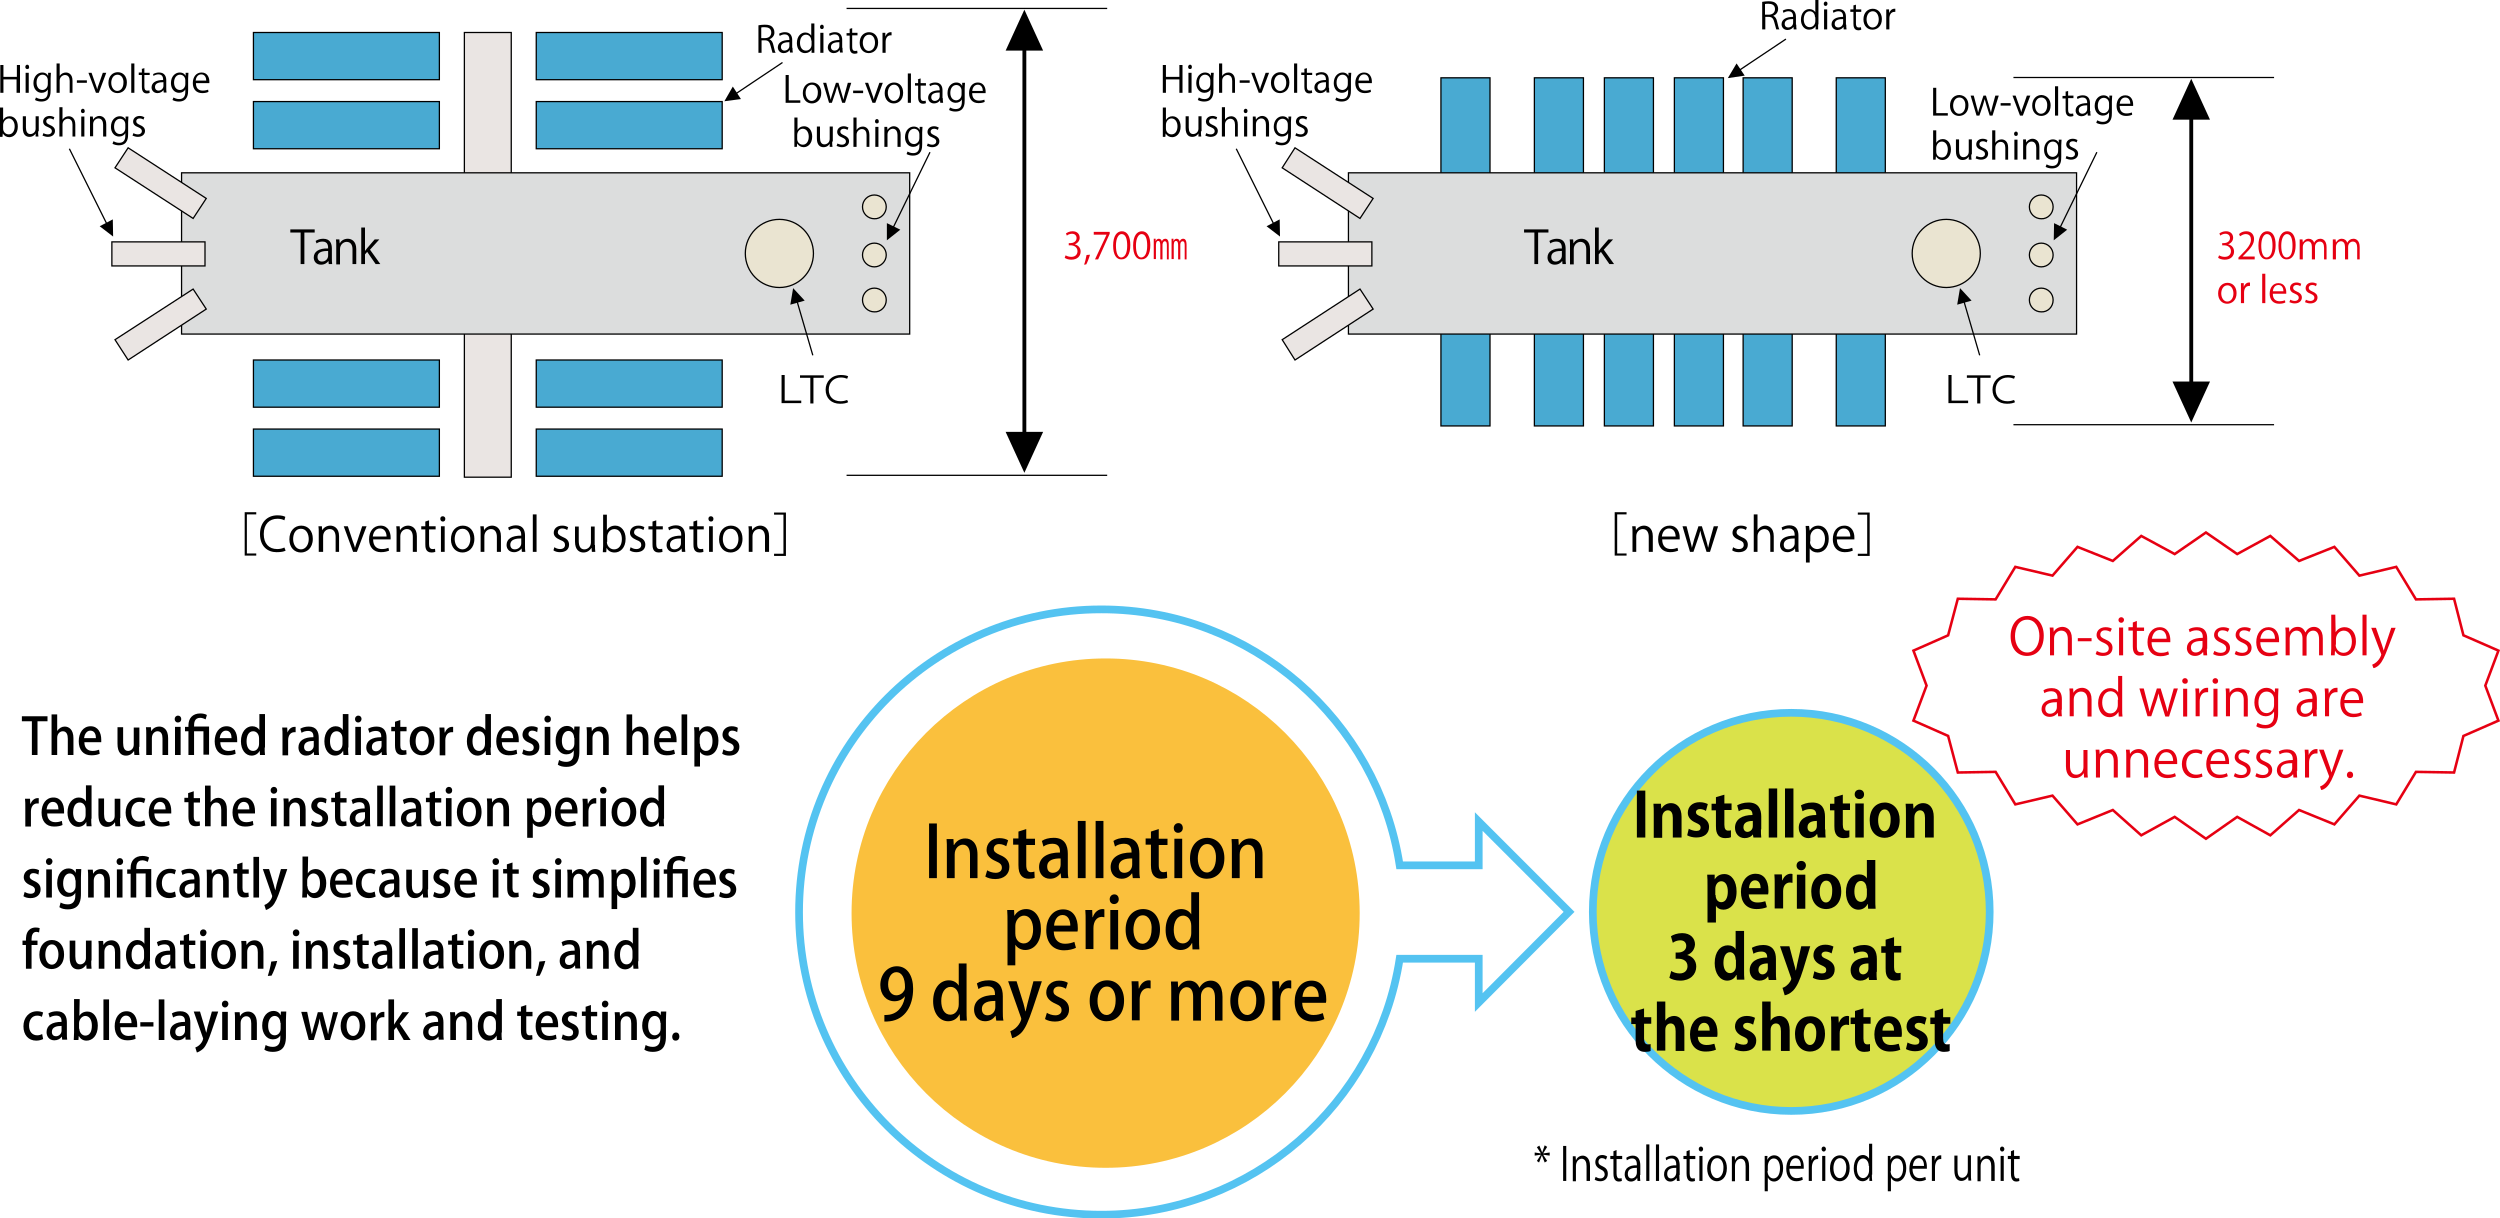 <svg xmlns="http://www.w3.org/2000/svg" width="800" height="389.9" viewBox="0 0 800 389.9"><style>.st0{fill:#eae5e3}.st1{fill:none;stroke:#000;stroke-width:.411;stroke-miterlimit:10}.st2{fill:#e60012}.st3{fill:#49aad2}.st4{fill:none;stroke:#000;stroke-width:1.233;stroke-miterlimit:10}.st5{fill:#dcdddd}.st6{fill:#eae4d1}.st7{fill:#dae24a}.st8{fill:none;stroke:#54c3f1;stroke-width:2.468;stroke-miterlimit:10}.st9{fill:#fac03d}.st10{fill:none;stroke:#e60012;stroke-width:.823;stroke-miterlimit:10}</style><path class="st0" d="M148.6 10.4h15v142.3h-15z"/><path class="st1" d="M148.6 10.4h15v142.3h-15z"/><path d="M250.1 120h1v8.2h5.3v.8h-6.3v-9zM259.3 120.9H256v-.8h7.6v.8h-3.3v8.2h-1v-8.2zM271.4 128.7c-.5.3-1.4.5-2.6.5-2.7 0-4.6-1.7-4.6-4.5 0-2.5 1.8-4.7 4.9-4.7 1.1 0 1.9.2 2.3.4l-.3.8c-.5-.2-1.1-.4-2-.4-2.3 0-3.9 1.6-3.9 3.9 0 2.2 1.4 3.7 3.8 3.7.8 0 1.6-.2 2.1-.4l.3.7z"/><path class="st2" d="M343.9 78.2c1 .2 1.9 1 1.9 2.3 0 1.4-1 2.6-3 2.6-.9 0-1.7-.3-2.1-.6l.3-.8c.3.2 1 .5 1.8.5 1.5 0 2-1 2-1.8 0-1.3-1.1-1.9-2.2-1.9h-.6v-.7h.6c.8 0 1.9-.5 1.9-1.6 0-.8-.5-1.4-1.5-1.4-.6 0-1.3.3-1.6.6l-.3-.7c.4-.3 1.2-.7 2.1-.7 1.6 0 2.3 1 2.3 2.1 0 .9-.6 1.7-1.6 2.1zM348.8 81.5c-.3 1.1-.9 2.6-1.2 3.1l-.7.1c.3-.7.6-2.1.8-3.1l1.1-.1zM350 74.2h5.1v.6l-3.7 8.2h-1l3.7-7.9H350v-.9zM356.2 78.6c0-3.1 1.2-4.6 2.8-4.6 1.7 0 2.7 1.6 2.7 4.4 0 3-1.1 4.6-2.8 4.6-1.6.1-2.7-1.4-2.7-4.4zm4.5 0c0-2.2-.5-3.7-1.8-3.7-1 0-1.8 1.4-1.8 3.7s.6 3.8 1.7 3.8c1.4-.1 1.9-1.8 1.9-3.8zM362.6 78.6c0-3.1 1.2-4.6 2.8-4.6 1.7 0 2.7 1.6 2.7 4.4 0 3-1.1 4.6-2.8 4.6-1.6.1-2.7-1.4-2.7-4.4zm4.5 0c0-2.2-.5-3.7-1.8-3.7-1 0-1.8 1.4-1.8 3.7s.6 3.8 1.7 3.8c1.4-.1 1.9-1.8 1.9-3.8zM373.4 83.1v-4.3c0-.8 0-1.6-.7-1.6-.3 0-.6.3-.7 1V83h-.7v-4.4c0-.8-.1-1.5-.7-1.5-.7 0-.7 1.1-.7 1.6v4.2h-.7V78v-1.6h.6v.8c.2-.5.6-.8 1-.8s.9.2 1 .9c.1-.4.4-.9 1.1-.9.6 0 1.1.4 1.1 2V83h-.6zm5.7 0v-4.3c0-.8 0-1.6-.7-1.6-.3 0-.7.3-.7 1V83h-.7v-4.4c0-.8-.1-1.5-.7-1.5-.7 0-.7 1.1-.7 1.6v4.2h-.7V78v-1.6h.6v.8c.2-.5.6-.8 1-.8s.9.2 1 .9c.1-.2.3-.9 1.1-.9.6 0 1.1.4 1.1 2V83h-.6z"/><path d="M78.3 177.9v-14H82v.7h-3v12.5h3v.7h-3.7zM91.4 176.2c-.5.3-1.5.5-2.9.5-2.9 0-5.3-1.9-5.3-5.8 0-3.7 2.3-6 5.6-6 1.4 0 2.2.3 2.5.5l-.3 1.1c-.5-.3-1.3-.5-2.2-.5-2.6 0-4.4 1.7-4.4 4.9 0 3 1.6 4.8 4.3 4.8.9 0 1.7-.2 2.3-.5l.4 1zM100.1 172.4c0 3.1-2 4.4-3.8 4.4-2.1 0-3.7-1.6-3.7-4.2 0-2.8 1.7-4.4 3.8-4.4 2.2 0 3.7 1.7 3.7 4.2zm-3.8-3.2c-1.8 0-2.5 1.7-2.5 3.3 0 1.8 1 3.3 2.5 3.3s2.5-1.5 2.5-3.3c0-1.5-.7-3.3-2.5-3.3zM108.6 176.6h-1.2v-4.8c0-1.3-.5-2.5-1.9-2.5-1.1 0-2.1.9-2.1 2.3v5H102v-6.1c0-.8 0-1.5-.1-2.1h1.1l.1 1.3c.4-.8 1.4-1.5 2.6-1.5 1 0 2.8.6 2.8 3.4v5zM117.3 168.4l-3.1 8.2H113l-3-8.2h1.3l1.6 4.8c.3.7.5 1.4.7 2.1.2-.7.4-1.4.7-2.1l1.6-4.8h1.4zM124.5 176.2c-.5.2-1.3.5-2.6.5-2.4 0-3.8-1.7-3.8-4.1 0-2.6 1.4-4.4 3.7-4.4 2.5 0 3.2 2.3 3.2 3.7v.7h-5.6c0 2.3 1.3 3.1 2.8 3.1 1 0 1.6-.2 2.1-.4l.2.9zm-.8-4.5c0-1.1-.5-2.6-2.1-2.6-1.5 0-2.2 1.4-2.3 2.6h4.4zM133.3 176.6h-1.2v-4.8c0-1.3-.5-2.5-1.9-2.5-1.1 0-2.1.9-2.1 2.3v5h-1.2v-6.1c0-.8 0-1.5-.1-2.1h1.1l.1 1.3c.4-.8 1.4-1.5 2.6-1.5 1 0 2.8.6 2.8 3.4v5zM136.1 166.9l1.2-.4v1.9h2.1v1h-2.1v4.7c0 1 .3 1.6 1.1 1.6.4 0 .6 0 .8-.1l.1 1c-.3.1-.7.2-1.2.2-2 0-2-1.8-2-2.7v-4.7h-1.3v-1h1.3v-1.5zM141.7 166.9c-.5 0-.8-.4-.8-.9s.3-.8.8-.8.8.4.8.8c0 .6-.3.9-.8.9zm.6 9.7h-1.2v-8.2h1.2v8.2zM151.8 172.4c0 3.1-2 4.4-3.8 4.4-2.1 0-3.7-1.6-3.7-4.2 0-2.8 1.7-4.4 3.8-4.4 2.2 0 3.7 1.7 3.7 4.2zm-3.8-3.2c-1.8 0-2.5 1.7-2.5 3.3 0 1.8 1 3.3 2.5 3.3s2.5-1.5 2.5-3.3c0-1.5-.7-3.3-2.5-3.3zM160.2 176.6H159v-4.8c0-1.3-.5-2.5-1.9-2.5-1.1 0-2.1.9-2.1 2.3v5h-1.2v-6.1c0-.8 0-1.5-.1-2.1h1.1l.1 1.3c.4-.8 1.4-1.5 2.6-1.5 1 0 2.8.6 2.8 3.4v5zM168 174.6c0 .7 0 1.4.1 2H167l-.1-1.1c-.4.6-1.3 1.2-2.4 1.2-1.6 0-2.4-1.1-2.4-2.3 0-2 1.7-3 4.7-3 0-.7 0-2.3-1.9-2.3-.7 0-1.4.2-2 .6l-.3-.9c.7-.4 1.6-.7 2.5-.7 2.3 0 2.9 1.6 2.9 3.3v3.2zm-1.2-2.3c-1.5 0-3.5.2-3.5 2 0 1.1.7 1.5 1.4 1.5 1.2 0 2.1-.9 2.1-1.9v-1.6zM171.7 176.6h-1.2v-12h1.2v12zM181.5 169.6c-.3-.2-.9-.5-1.6-.5-.9 0-1.4.6-1.4 1.2 0 .7.5 1 1.5 1.5 1.3.5 2.1 1.2 2.1 2.5 0 1.5-1.1 2.4-2.9 2.4-.8 0-1.6-.2-2.1-.6l.3-1c.4.3 1.1.6 1.8.6 1.1 0 1.6-.6 1.6-1.3 0-.8-.4-1.2-1.5-1.6-1.4-.6-2.1-1.3-2.1-2.3 0-1.3 1-2.3 2.7-2.3.8 0 1.4.2 1.9.5l-.3.9zM190.4 174.4c0 .8 0 1.6.1 2.2h-1.1l-.1-1.3c-.4.6-1.2 1.5-2.6 1.5-1.2 0-2.7-.7-2.7-3.5v-4.8h1.2v4.6c0 1.6.5 2.7 1.8 2.7 1 0 2.1-.8 2.1-2.2v-5.1h1.2v5.9zM194.2 169.7c.5-.9 1.4-1.5 2.7-1.5 1.9 0 3.3 1.7 3.3 4.2 0 3-1.8 4.4-3.5 4.4-1.2 0-2.1-.5-2.6-1.5l-.1 1.4h-1.1c0-.5.1-1.4.1-2v-10h1.2v5zm0 3.7c0 1.2.9 2.4 2.3 2.4 1.6 0 2.5-1.4 2.5-3.3 0-1.7-.8-3.2-2.4-3.2-1.4 0-2.3 1.3-2.3 2.5v1.6zM205.9 169.6c-.3-.2-.9-.5-1.6-.5-.9 0-1.4.6-1.4 1.2 0 .7.5 1 1.5 1.5 1.3.5 2.1 1.2 2.1 2.5 0 1.5-1.1 2.4-2.9 2.4-.8 0-1.6-.2-2.1-.6l.3-1c.4.3 1.1.6 1.8.6 1.1 0 1.6-.6 1.6-1.3 0-.8-.4-1.2-1.5-1.6-1.4-.6-2.1-1.3-2.1-2.3 0-1.3 1-2.3 2.7-2.3.8 0 1.4.2 1.9.5l-.3.9zM208.8 166.9l1.2-.4v1.9h2.1v1H210v4.7c0 1 .3 1.6 1.1 1.6.4 0 .6 0 .8-.1l.1 1c-.3.1-.7.2-1.2.2-2 0-2-1.8-2-2.7v-4.7h-1.3v-1h1.3v-1.5zM219.2 174.6c0 .7 0 1.4.1 2h-1.1l-.1-1.1c-.4.6-1.3 1.2-2.4 1.2-1.6 0-2.4-1.1-2.4-2.3 0-2 1.7-3 4.7-3 0-.7 0-2.3-1.9-2.3-.7 0-1.4.2-2 .6l-.3-.9c.7-.4 1.6-.7 2.5-.7 2.3 0 2.9 1.6 2.9 3.3v3.2zm-1.3-2.3c-1.5 0-3.5.2-3.5 2 0 1.1.7 1.5 1.4 1.5 1.2 0 2.1-.9 2.1-1.9v-1.6zM221.9 166.9l1.2-.4v1.9h2.1v1h-2.1v4.7c0 1 .3 1.6 1.1 1.6.4 0 .6 0 .8-.1l.1 1c-.3.1-.7.2-1.2.2-2 0-2-1.8-2-2.7v-4.7h-1.3v-1h1.3v-1.5zM227.5 166.9c-.5 0-.8-.4-.8-.9s.3-.8.8-.8.8.4.8.8c0 .6-.3.9-.8.9zm.6 9.7h-1.2v-8.2h1.2v8.2zM237.6 172.4c0 3.1-2 4.4-3.8 4.4-2.1 0-3.7-1.6-3.7-4.2 0-2.8 1.7-4.4 3.8-4.4 2.2 0 3.7 1.7 3.7 4.2zm-3.8-3.2c-1.8 0-2.5 1.7-2.5 3.3 0 1.8 1 3.3 2.5 3.3s2.5-1.5 2.5-3.3c0-1.5-.7-3.3-2.5-3.3zM246 176.6h-1.2v-4.8c0-1.3-.5-2.5-1.9-2.5-1.1 0-2.1.9-2.1 2.3v5h-1.2v-6.1c0-.8 0-1.5-.1-2.1h1.1l.1 1.3c.4-.8 1.4-1.5 2.6-1.5 1 0 2.8.6 2.8 3.4v5zM251.5 177.9h-3.8v-.7h3v-12.5h-3v-.7h3.8v13.9zM246.2 12.6c.7.2 1.1.9 1.3 1.9.3 1.3.5 2.1.7 2.4h-1c-.1-.3-.3-1-.6-2.2-.3-1.2-.7-1.8-1.8-1.8h-1.1v4h-1V8.1c.5-.1 1.3-.2 2-.2 1.2 0 1.9.2 2.4.7.4.4.7 1 .7 1.7.1 1.1-.7 1.9-1.6 2.3zm-1.4-.4c1.2 0 2-.7 2-1.8 0-1.3-1-1.7-2.1-1.7-.5 0-.9 0-1.1.1v3.4h1.2zM253.6 15.3c0 .5 0 1.1.1 1.5h-.9l-.1-.8c-.3.5-1 1-1.9 1-1.2 0-1.9-.9-1.9-1.8 0-1.5 1.3-2.4 3.7-2.4 0-.5 0-1.8-1.5-1.8-.6 0-1.1.2-1.6.5l-.2-.7c.5-.3 1.2-.5 1.9-.5 1.8 0 2.3 1.3 2.3 2.5v2.5zm-1-1.8c-1.2 0-2.7.2-2.7 1.5 0 .8.5 1.2 1.1 1.2.9 0 1.6-.7 1.6-1.5v-1.2zM260.6 15.3v1.6h-.9v-1.1c-.3.7-1.1 1.2-2.1 1.2-1.5 0-2.6-1.3-2.6-3.2 0-2.2 1.3-3.4 2.7-3.4.9 0 1.6.5 1.9 1V7.5h1v7.8zm-1-2.3c0-1.3-.9-1.9-1.7-1.9-1.2 0-1.9 1.1-1.9 2.6 0 1.3.6 2.5 1.9 2.5 1.1 0 1.8-.9 1.8-1.9V13zM263 9.3c-.4 0-.6-.3-.6-.7 0-.4.3-.7.6-.7.4 0 .6.3.6.7 0 .5-.2.7-.6.7zm.5 7.6h-1v-6.4h1v6.4zM269.6 15.3c0 .5 0 1.1.1 1.5h-.9l-.1-.8c-.3.5-1 1-1.9 1-1.2 0-1.9-.9-1.9-1.8 0-1.5 1.3-2.4 3.7-2.4 0-.5 0-1.8-1.5-1.8-.6 0-1.1.2-1.6.5l-.2-.7c.5-.3 1.2-.5 1.9-.5 1.8 0 2.3 1.3 2.3 2.5v2.5zm-1-1.8c-1.2 0-2.7.2-2.7 1.5 0 .8.5 1.2 1.1 1.2.9 0 1.6-.7 1.6-1.5v-1.2zM271.7 9.3l1-.3v1.5h1.7v.8h-1.7V15c0 .8.2 1.3.9 1.3.3 0 .5 0 .7-.1l.1.8c-.2.1-.5.2-.9.2-1.5 0-1.6-1.4-1.6-2.1v-3.7h-1v-.8h1V9.3zM281 13.6c0 2.4-1.6 3.4-3 3.4-1.6 0-2.9-1.2-2.9-3.3 0-2.2 1.4-3.4 3-3.4 1.8 0 2.9 1.4 2.9 3.3zm-2.9-2.5c-1.4 0-2 1.4-2 2.6 0 1.4.8 2.6 1.9 2.6 1.2 0 2-1.1 2-2.6 0-1.2-.5-2.6-1.9-2.6zM285.4 11.3h-.4c-1.1 0-1.6 1-1.6 2.1v3.5h-1v-4.5-1.9h.9v1.2c.3-.8.9-1.4 1.7-1.4h.3v1zM6.3 29.7h-1v-4.3H1.1v4.3h-1v-8.9h1v3.8h4.3v-3.8h1v8.9zM8.7 22.1c-.4 0-.6-.3-.6-.7 0-.4.3-.7.6-.7.4 0 .6.3.6.7.1.5-.2.7-.6.7zm.5 7.6h-1v-6.4h1v6.4zM16.3 23.3c0 .5-.1 1-.1 1.8v3.7c0 1.1 0 3.7-3 3.7-.7 0-1.5-.2-2-.5l.3-.8c.4.2 1 .5 1.8.5 1.2 0 2-.6 2-2.3v-.8c-.3.6-1 1.1-2 1.1-1.5 0-2.6-1.3-2.6-3.1 0-2.2 1.4-3.4 2.8-3.4 1.1 0 1.7.6 1.9 1.1v-1h.9zm-1 2.4c0-1.1-.8-1.8-1.7-1.8-1.1 0-1.9 1-1.9 2.5 0 1.4.7 2.4 1.9 2.4.7 0 1.7-.6 1.7-1.9v-1.2zM23.3 29.7h-1v-3.8c0-1-.4-1.9-1.5-1.9-.7 0-1.7.6-1.7 1.8v3.9h-1v-9.4h1v4c.4-.7 1.2-1.1 2-1.1s2.1.5 2.1 2.6v3.9zM24.6 25.7h3.2v.8h-3.2v-.8zM34 23.3l-2.4 6.4h-.9l-2.4-6.4h1l1.3 3.7c.2.6.4 1.1.5 1.6.1-.5.3-1.1.5-1.6l1.3-3.7H34zM40.6 26.4c0 2.4-1.6 3.4-3 3.4-1.6 0-2.9-1.2-2.9-3.3 0-2.2 1.4-3.4 3-3.4 1.7 0 2.9 1.3 2.9 3.3zm-3-2.5c-1.4 0-2 1.4-2 2.6 0 1.4.8 2.6 1.9 2.6 1.2 0 2-1.1 2-2.6.1-1.2-.5-2.6-1.9-2.6zM43 29.7h-1v-9.4h1v9.4zM45.2 22.1l1-.3v1.5h1.7v.7h-1.7v3.7c0 .8.2 1.3.9 1.3.3 0 .5 0 .7-.1l.1.8c-.2.1-.5.2-.9.2-1.5 0-1.6-1.4-1.6-2.1V24h-1v-.8h1v-1.1zM53.2 28.1c0 .5 0 1.1.1 1.5h-.9l-.1-.8c-.3.5-1 1-1.9 1-1.2 0-1.9-.9-1.9-1.8 0-1.5 1.3-2.4 3.7-2.4 0-.5 0-1.8-1.5-1.8-.6 0-1.1.2-1.6.5l-.1-.6c.5-.3 1.2-.5 1.9-.5 1.8 0 2.3 1.3 2.3 2.5v2.4zm-.9-1.8c-1.2 0-2.7.2-2.7 1.5 0 .8.5 1.2 1.1 1.2.9 0 1.6-.7 1.6-1.5v-1.2zM60.3 23.3c0 .5-.1 1-.1 1.8v3.7c0 1.1 0 3.7-3 3.7-.7 0-1.5-.2-2-.5l.3-.8c.4.2 1 .5 1.8.5 1.2 0 2-.6 2-2.3v-.8c-.3.6-1 1.1-2 1.1-1.5 0-2.6-1.3-2.6-3.1 0-2.2 1.4-3.4 2.8-3.4 1.1 0 1.7.6 1.9 1.1v-1h.9zm-1 2.4c0-1.1-.8-1.8-1.7-1.8-1.1 0-1.9 1-1.9 2.5 0 1.4.7 2.4 1.9 2.4.7 0 1.7-.6 1.7-1.9v-1.2zM66.7 29.4c-.4.2-1 .4-2 .4-1.9 0-3-1.3-3-3.2 0-2 1.1-3.4 2.8-3.4 2 0 2.5 1.8 2.5 2.9v.5h-4.3c0 1.8 1 2.4 2.2 2.4.8 0 1.3-.2 1.7-.3l.1.7zm-.7-3.6c0-.9-.4-2-1.6-2-1.2 0-1.7 1.1-1.8 2H66zM1 38.4c.4-.7 1.1-1.2 2.1-1.2 1.5 0 2.6 1.3 2.6 3.3 0 2.3-1.4 3.4-2.7 3.4-.9 0-1.6-.4-2.1-1.2l-.1 1.1H0v-9.4h1v4zm0 2.8c0 .9.7 1.8 1.8 1.8 1.2 0 1.9-1.1 1.9-2.6 0-1.3-.7-2.5-1.9-2.5C1.7 38 1 39 1 40v1.2zM12.2 42c0 .7 0 1.2.1 1.7h-.9v-1c-.3.5-.9 1.1-2 1.1-1 0-2.1-.6-2.1-2.8v-3.8h1v3.6c0 1.2.4 2.1 1.4 2.1.8 0 1.7-.6 1.7-1.7v-4h1V42zM17.1 38.3c-.2-.2-.7-.4-1.2-.4-.7 0-1.1.4-1.1.9 0 .6.4.8 1.2 1.2 1 .4 1.6 1 1.6 1.9 0 1.1-.9 1.9-2.3 1.9-.6 0-1.2-.2-1.7-.4l.3-.8c.3.2.9.4 1.4.4.9 0 1.3-.5 1.3-1 0-.6-.3-.9-1.2-1.3-1.1-.4-1.6-1-1.6-1.8 0-1 .8-1.8 2.1-1.8.6 0 1.1.2 1.5.4l-.3.8zM24.2 43.7h-1v-3.8c0-1-.4-1.9-1.5-1.9-.7 0-1.7.6-1.7 1.8v3.9h-1v-9.4h1v4c.4-.7 1.2-1.1 2-1.1s2.1.5 2.1 2.7v3.8zM26.5 36.2c-.4 0-.6-.3-.6-.7 0-.4.3-.7.6-.7.4 0 .6.3.6.7.1.4-.2.7-.6.7zm.5 7.5h-1v-6.4h1v6.4zM34 43.7h-1v-3.8c0-1-.4-2-1.5-2-.8 0-1.7.7-1.7 1.8v3.9h-1V39v-1.7h.9l.1 1c.3-.6 1.1-1.2 2-1.2.8 0 2.2.5 2.2 2.7v3.9zM41.1 37.3c0 .5-.1 1-.1 1.8v3.7c0 1.1 0 3.7-3 3.7-.7 0-1.5-.2-2-.5l.3-.8c.4.2 1 .5 1.8.5 1.2 0 2-.6 2-2.3v-.8c-.3.6-1 1.1-2 1.1-1.5 0-2.6-1.3-2.6-3.1 0-2.2 1.4-3.4 2.8-3.4 1.1 0 1.7.6 1.9 1.1v-1h.9zm-1 2.5c0-1.1-.8-1.8-1.7-1.8-1.1 0-1.9 1-1.9 2.5 0 1.4.7 2.4 1.9 2.4.7 0 1.7-.6 1.7-1.9v-1.2zM45.9 38.3c-.2-.2-.7-.4-1.2-.4-.7 0-1.1.4-1.1.9 0 .6.4.8 1.2 1.2 1 .4 1.6 1 1.6 1.9 0 1.1-.9 1.9-2.3 1.9-.6 0-1.2-.2-1.7-.4l.3-.8c.3.2.9.4 1.4.4.9 0 1.3-.5 1.3-1 0-.6-.3-.9-1.2-1.3-1.1-.4-1.6-1-1.6-1.8 0-1 .8-1.8 2.1-1.8.6 0 1.1.2 1.5.4l-.3.8zM378.4 29.7h-1v-4.3h-4.3v4.3h-1v-8.9h1v3.8h4.3v-3.8h1v8.9zM380.8 22.1c-.4 0-.6-.3-.6-.7 0-.4.3-.7.6-.7.4 0 .6.3.6.7 0 .5-.2.7-.6.7zm.5 7.6h-1v-6.4h1v6.4zM388.4 23.3c0 .5-.1 1-.1 1.8v3.7c0 1.1 0 3.7-3 3.7-.7 0-1.5-.2-2-.5l.3-.8c.4.2 1 .5 1.8.5 1.2 0 2-.6 2-2.3v-.8c-.3.6-1 1.1-2 1.1-1.5 0-2.6-1.3-2.6-3.1 0-2.2 1.4-3.4 2.8-3.4 1.1 0 1.7.6 1.9 1.1v-1h.9zm-1.1 2.4c0-1.1-.8-1.8-1.7-1.8-1.1 0-1.9 1-1.9 2.5 0 1.4.7 2.4 1.9 2.4.7 0 1.7-.6 1.7-1.9v-1.2zM395.3 29.7h-1v-3.8c0-1-.4-1.9-1.5-1.9-.7 0-1.7.6-1.7 1.8v3.9h-1v-9.4h1v4c.4-.7 1.2-1.1 2-1.1s2.1.5 2.1 2.6v3.9zM396.7 25.7h3.2v.8h-3.2v-.8zM406.1 23.3l-2.4 6.4h-.9l-2.4-6.4h1l1.3 3.7c.2.6.4 1.1.5 1.6.1-.5.3-1.1.5-1.6l1.3-3.7h1.1zM412.6 26.4c0 2.4-1.6 3.4-3 3.4-1.6 0-2.9-1.2-2.9-3.3 0-2.2 1.4-3.4 3-3.4 1.8 0 2.9 1.3 2.9 3.3zm-2.9-2.5c-1.4 0-2 1.4-2 2.6 0 1.4.8 2.6 1.9 2.6 1.2 0 2-1.1 2-2.6 0-1.2-.5-2.6-1.9-2.6zM415.1 29.7h-1v-9.4h1v9.4zM417.2 22.1l1-.3v1.5h1.7v.7h-1.7v3.7c0 .8.2 1.3.9 1.3.3 0 .5 0 .7-.1l.1.8c-.2.1-.5.2-.9.2-1.5 0-1.6-1.4-1.6-2.1V24h-1v-.8h1v-1.1zM425.3 28.1c0 .5 0 1.1.1 1.5h-.9l-.1-.8c-.3.5-1 1-1.9 1-1.2 0-1.9-.9-1.9-1.8 0-1.5 1.3-2.4 3.7-2.4 0-.5 0-1.8-1.5-1.8-.6 0-1.1.2-1.6.5l-.2-.7c.5-.3 1.2-.5 1.9-.5 1.8 0 2.3 1.3 2.3 2.5v2.5zm-1-1.8c-1.2 0-2.7.2-2.7 1.5 0 .8.5 1.2 1.1 1.2.9 0 1.6-.7 1.6-1.5v-1.2zM432.4 23.3c0 .5-.1 1-.1 1.8v3.7c0 1.1 0 3.7-3 3.7-.7 0-1.5-.2-2-.5l.3-.8c.4.2 1 .5 1.8.5 1.2 0 2-.6 2-2.3v-.8c-.3.6-1 1.1-2 1.1-1.5 0-2.6-1.3-2.6-3.1 0-2.2 1.4-3.4 2.8-3.4 1.1 0 1.7.6 1.9 1.1v-1h.9zm-1.1 2.4c0-1.1-.8-1.8-1.7-1.8-1.1 0-1.9 1-1.9 2.5 0 1.4.7 2.4 1.9 2.4.7 0 1.7-.6 1.7-1.9v-1.2zM438.7 29.4c-.4.2-1 .4-2 .4-1.9 0-3-1.3-3-3.2 0-2 1.1-3.4 2.8-3.4 2 0 2.5 1.8 2.5 2.9v.5h-4.3c0 1.8 1 2.4 2.2 2.4.8 0 1.3-.2 1.7-.3l.1.7zm-.6-3.6c0-.9-.4-2-1.6-2-1.2 0-1.7 1.1-1.8 2h3.4zM373.1 38.4c.4-.7 1.1-1.2 2.1-1.2 1.5 0 2.6 1.3 2.6 3.3 0 2.3-1.4 3.4-2.7 3.4-.9 0-1.6-.4-2.1-1.2l-.1 1.1h-.8v-9.4h1v4zm0 2.8c0 .9.7 1.8 1.8 1.8 1.2 0 1.9-1.1 1.9-2.6 0-1.3-.7-2.5-1.9-2.5-1.1 0-1.8 1-1.8 2v1.3zM384.3 42c0 .7 0 1.2.1 1.7h-.9v-1c-.3.5-.9 1.1-2 1.1-1 0-2.1-.6-2.1-2.8v-3.8h1v3.6c0 1.2.4 2.1 1.4 2.1.8 0 1.7-.6 1.7-1.7v-4h1V42zM389.2 38.3c-.2-.2-.7-.4-1.2-.4-.7 0-1.1.4-1.1.9 0 .6.4.8 1.2 1.2 1 .4 1.6 1 1.6 1.9 0 1.1-.9 1.9-2.3 1.9-.6 0-1.2-.2-1.7-.4l.3-.8c.3.2.9.4 1.4.4.9 0 1.3-.5 1.3-1 0-.6-.3-.9-1.2-1.3-1.1-.4-1.6-1-1.6-1.8 0-1 .8-1.8 2.1-1.8.6 0 1.1.2 1.5.4l-.3.8zM396.2 43.7h-1v-3.8c0-1-.4-1.9-1.5-1.9-.7 0-1.7.6-1.7 1.8v3.9h-1v-9.4h1v4c.4-.7 1.2-1.1 2-1.1s2.1.5 2.1 2.7v3.8zM398.6 36.2c-.4 0-.6-.3-.6-.7 0-.4.3-.7.6-.7.4 0 .6.3.6.7 0 .4-.2.7-.6.7zm.5 7.5h-1v-6.4h1v6.4zM406.1 43.7h-1v-3.8c0-1-.4-2-1.5-2-.8 0-1.7.7-1.7 1.8v3.9h-1V39v-1.7h.9l.1 1c.3-.6 1.1-1.2 2-1.2.8 0 2.2.5 2.2 2.7v3.9zM413.2 37.3c0 .5-.1 1-.1 1.8v3.7c0 1.1 0 3.7-3 3.7-.7 0-1.5-.2-2-.5l.3-.8c.4.2 1 .5 1.8.5 1.2 0 2-.6 2-2.3v-.8c-.3.6-1 1.1-2 1.1-1.5 0-2.6-1.3-2.6-3.1 0-2.2 1.4-3.4 2.8-3.4 1.1 0 1.7.6 1.9 1.1v-1h.9zm-1.1 2.5c0-1.1-.8-1.8-1.7-1.8-1.1 0-1.9 1-1.9 2.5 0 1.4.7 2.4 1.9 2.4.7 0 1.7-.6 1.7-1.9v-1.2zM418 38.3c-.2-.2-.7-.4-1.2-.4-.7 0-1.1.4-1.1.9 0 .6.4.8 1.2 1.2 1 .4 1.6 1 1.6 1.9 0 1.1-.9 1.9-2.3 1.9-.6 0-1.2-.2-1.7-.4l.3-.8c.3.2.9.4 1.4.4.9 0 1.3-.5 1.3-1 0-.6-.3-.9-1.2-1.3-1.1-.4-1.6-1-1.6-1.8 0-1 .8-1.8 2.1-1.8.6 0 1.1.2 1.5.4l-.3.8zM256.1 32.9h-4.7V24h1v8.1h3.7v.8zM262.8 29.7c0 2.4-1.6 3.4-3 3.4-1.6 0-2.9-1.2-2.9-3.3 0-2.2 1.4-3.4 3-3.4 1.7 0 2.9 1.3 2.9 3.3zm-3-2.6c-1.4 0-2 1.4-2 2.6 0 1.4.8 2.6 1.9 2.6 1.2 0 2-1.1 2-2.6.1-1.1-.5-2.6-1.9-2.6zM272.4 26.5l-2 6.4h-.9l-1-3.2-.6-2.1c-.2.8-.4 1.4-.6 2.1l-1.1 3.2h-.9l-1.9-6.4h1l.9 3.4c.2.7.4 1.4.5 2 .1-.6.4-1.3.6-2l1.1-3.4h.8l1 3.3c.2.8.4 1.4.6 2.1.1-.6.3-1.3.5-2.1l.9-3.3h1.1zM273 29h3.2v.8H273V29zM282.5 26.5l-2.4 6.4h-.9l-2.4-6.4h1l1.3 3.7c.2.6.4 1.1.5 1.6.1-.5.3-1.1.5-1.6l1.3-3.7h1.1zM289 29.7c0 2.4-1.6 3.4-3 3.4-1.6 0-2.9-1.2-2.9-3.3 0-2.2 1.4-3.4 3-3.4 1.8 0 2.9 1.3 2.9 3.3zm-2.9-2.6c-1.4 0-2 1.4-2 2.6 0 1.4.8 2.6 1.9 2.6 1.2 0 2-1.1 2-2.6 0-1.1-.5-2.6-1.9-2.6zM291.5 32.9h-1v-9.4h1v9.4zM293.6 25.4l1-.3v1.5h1.7v.8h-1.7V31c0 .8.2 1.3.9 1.3.3 0 .5 0 .7-.1l.1.8c-.2.1-.5.2-.9.2-1.5 0-1.6-1.4-1.6-2.1v-3.7h-1v-.8h1v-1.2zM301.7 31.4c0 .5 0 1.1.1 1.5h-.9l-.1-.8c-.3.5-1 1-1.9 1-1.2 0-1.9-.9-1.9-1.8 0-1.5 1.3-2.4 3.7-2.4 0-.5 0-1.8-1.5-1.8-.6 0-1.1.2-1.6.5l-.2-.7c.5-.3 1.2-.5 1.9-.5 1.8 0 2.3 1.3 2.3 2.5v2.5zm-1-1.8c-1.2 0-2.7.2-2.7 1.5 0 .8.5 1.2 1.1 1.2.9 0 1.6-.7 1.6-1.5v-1.2zM308.8 26.5c0 .5-.1 1-.1 1.8V32c0 1.1 0 3.7-3 3.7-.7 0-1.5-.2-2-.5l.3-.8c.4.2 1 .5 1.8.5 1.2 0 2-.6 2-2.3v-.8c-.3.6-1 1.1-2 1.1-1.5 0-2.6-1.3-2.6-3.1 0-2.2 1.4-3.4 2.8-3.4 1.1 0 1.7.6 1.9 1.1v-1h.9zm-1.1 2.5c0-1.1-.8-1.8-1.7-1.8-1.1 0-1.9 1-1.9 2.5 0 1.4.7 2.4 1.9 2.4.7 0 1.7-.6 1.7-1.9V29zM315.1 32.6c-.4.2-1 .4-2 .4-1.9 0-3-1.3-3-3.2 0-2 1.1-3.4 2.8-3.4 2 0 2.5 1.8 2.5 2.9v.5h-4.3c0 1.8 1 2.4 2.2 2.4.8 0 1.3-.2 1.7-.3l.1.7zm-.6-3.5c0-.9-.4-2-1.6-2-1.2 0-1.7 1.1-1.8 2h3.4zM255.2 41.6c.4-.7 1.1-1.2 2.1-1.2 1.5 0 2.6 1.3 2.6 3.3 0 2.3-1.4 3.4-2.7 3.4-.9 0-1.6-.4-2.1-1.2L255 47h-.8v-9.4h1v4zm-.1 2.9c0 .9.7 1.8 1.8 1.8 1.2 0 1.9-1.1 1.9-2.6 0-1.3-.7-2.5-1.9-2.5-1.1 0-1.8 1-1.8 2v1.3zM266.3 45.3c0 .7 0 1.2.1 1.7h-.9v-1c-.3.5-.9 1.1-2 1.1-1 0-2.1-.6-2.1-2.8v-3.8h1v3.6c0 1.2.4 2.1 1.4 2.1.8 0 1.7-.6 1.7-1.7v-4h1v4.8zM271.2 41.6c-.2-.2-.7-.4-1.2-.4-.7 0-1.1.4-1.1.9 0 .6.4.8 1.2 1.2 1 .4 1.6 1 1.6 1.9 0 1.1-.9 1.9-2.3 1.9-.6 0-1.2-.2-1.7-.4l.3-.8c.3.2.9.4 1.4.4.9 0 1.3-.5 1.3-1 0-.6-.3-.9-1.2-1.3-1.1-.4-1.6-1-1.6-1.8 0-1 .8-1.8 2.1-1.8.6 0 1.1.2 1.5.4l-.3.8zM278.3 47h-1v-3.8c0-1-.4-1.9-1.5-1.9-.7 0-1.7.6-1.7 1.8V47h-1v-9.4h1v4c.4-.7 1.2-1.1 2-1.1s2.1.5 2.1 2.7V47zM280.6 39.5c-.4 0-.6-.3-.6-.7 0-.4.3-.7.6-.7.4 0 .6.3.6.7.1.4-.2.7-.6.7zm.5 7.5h-1v-6.4h1V47zM288.2 47h-1v-3.8c0-1-.4-2-1.5-2-.8 0-1.7.7-1.7 1.8v4h-1v-4.7-1.7h.9l.1 1c.3-.6 1.1-1.2 2-1.2.8 0 2.2.5 2.2 2.7V47zM295.2 40.6c0 .5-.1 1-.1 1.8v3.7c0 1.1 0 3.7-3 3.7-.7 0-1.5-.2-2-.5l.3-.8c.4.2 1 .5 1.8.5 1.2 0 2-.6 2-2.3v-.8c-.3.6-1 1.1-2 1.1-1.5 0-2.6-1.3-2.6-3.1 0-2.2 1.4-3.4 2.8-3.4 1.1 0 1.7.6 1.9 1.1v-1h.9zm-1 2.4c0-1.1-.8-1.8-1.7-1.8-1.1 0-1.9 1-1.9 2.5 0 1.4.7 2.4 1.9 2.4.7 0 1.7-.6 1.7-1.9V43zM300.1 41.6c-.2-.2-.7-.4-1.2-.4-.7 0-1.1.4-1.1.9 0 .6.4.8 1.2 1.2 1 .4 1.6 1 1.6 1.9 0 1.1-.9 1.9-2.3 1.9-.6 0-1.2-.2-1.7-.4l.3-.8c.3.2.9.4 1.4.4.9 0 1.3-.5 1.3-1 0-.6-.3-.9-1.2-1.3-1.1-.4-1.6-1-1.6-1.8 0-1 .8-1.8 2.1-1.8.6 0 1.1.2 1.5.4l-.3.8zM31.9 72.4l4.2-2.2.1 5.5z"/><path class="st1" d="M35.1 73.5L22.2 47.6"/><path d="M234.5 27.7l2.6 4-5.3.7z"/><path class="st1" d="M233.8 31.1L250.4 20"/><path class="st3" d="M81.1 10.4h59.5v15.1H81.1z"/><path class="st1" d="M81.1 10.4h59.5v15.1H81.1z"/><path class="st3" d="M171.6 10.4h59.5v15.1h-59.5z"/><path class="st1" d="M171.6 10.4h59.5v15.1h-59.5z"/><path class="st3" d="M81.1 32.5h59.5v15.1H81.1z"/><path class="st1" d="M81.1 32.5h59.5v15.1H81.1z"/><path class="st3" d="M171.6 32.5h59.5v15.1h-59.5z"/><path class="st1" d="M171.6 32.5h59.5v15.1h-59.5z"/><path class="st3" d="M81.1 115.2h59.5v15.1H81.1z"/><path class="st1" d="M81.1 115.2h59.5v15.1H81.1z"/><path class="st3" d="M171.6 115.2h59.5v15.1h-59.5z"/><path class="st1" d="M171.6 115.2h59.5v15.1h-59.5z"/><path class="st3" d="M81.1 137.3h59.5v15.1H81.1z"/><path class="st1" d="M81.1 137.3h59.5v15.1H81.1z"/><path class="st3" d="M171.6 137.3h59.5v15.1h-59.5z"/><path class="st1" d="M171.6 137.3h59.5v15.1h-59.5zM270.9 2.7h83.4M270.9 152.1h83.4"/><path d="M333.8 16.2h-12l6-13.1zM333.8 138.2h-12l6 13.1zM327.8 146.1V11.6v134.5z"/><path class="st4" d="M327.8 11.6v134.5"/><g><path class="st2" d="M713 78.2c1 .2 1.9 1 1.9 2.3 0 1.4-1 2.6-3 2.6-.9 0-1.7-.3-2.1-.6l.3-.8c.3.2 1 .5 1.8.5 1.5 0 2-1 2-1.8 0-1.3-1.1-1.9-2.2-1.9h-.6v-.7h.6c.8 0 1.9-.5 1.9-1.6 0-.8-.5-1.4-1.5-1.4-.6 0-1.3.3-1.6.6l-.3-.7c.4-.3 1.2-.7 2.1-.7 1.6 0 2.3 1 2.3 2.1 0 .9-.6 1.7-1.6 2.1zM721.5 83h-5.2v-.6l.9-.9c2.1-2.1 3.1-3.4 3.1-4.8 0-.9-.4-1.8-1.7-1.8-.7 0-1.3.4-1.8.7l-.3-.7c.5-.5 1.3-.9 2.3-.9 1.8 0 2.5 1.3 2.5 2.5 0 1.7-1.2 3.1-3 4.9l-.7.7h3.9v.9zM722.7 78.6c0-3.1 1.2-4.6 2.8-4.6 1.7 0 2.7 1.6 2.7 4.4 0 3-1.1 4.6-2.8 4.6-1.6.1-2.7-1.4-2.7-4.4zm4.5 0c0-2.2-.5-3.7-1.8-3.7-1 0-1.8 1.4-1.8 3.7s.6 3.8 1.7 3.8c1.4-.1 1.9-1.8 1.9-3.8zM729.1 78.6c0-3.1 1.2-4.6 2.8-4.6 1.7 0 2.7 1.6 2.7 4.4 0 3-1.1 4.6-2.8 4.6-1.6.1-2.7-1.4-2.7-4.4zm4.5 0c0-2.2-.5-3.7-1.8-3.7-1 0-1.8 1.4-1.8 3.7s.6 3.8 1.7 3.8c1.5-.1 1.9-1.8 1.9-3.8zM744.7 83h-1v-3.7c0-1.2-.4-2-1.4-2-.8 0-1.5.7-1.5 1.7v4h-1v-4c0-1-.4-1.8-1.3-1.8-.8 0-1.6.8-1.6 1.8v4h-1v-4.7-1.7h.9l.1 1c.4-.6.9-1.2 1.9-1.2.8 0 1.5.5 1.7 1.3.4-.8 1.1-1.3 2-1.3.8 0 2 .5 2 2.7V83zM755.3 83h-1v-3.7c0-1.2-.4-2-1.4-2-.8 0-1.5.7-1.5 1.7v4h-1v-4c0-1-.4-1.8-1.3-1.8-.8 0-1.6.8-1.6 1.8v4h-1v-4.7-1.7h.9l.1 1c.4-.6.9-1.2 1.9-1.2.8 0 1.5.5 1.7 1.3.4-.8 1.1-1.3 2-1.3.8 0 2 .5 2 2.7V83zM715.7 93.8c0 2.4-1.6 3.4-3 3.4-1.6 0-2.9-1.2-2.9-3.3 0-2.2 1.4-3.4 3-3.4 1.7 0 2.9 1.3 2.9 3.3zm-2.9-2.5c-1.4 0-2 1.4-2 2.6 0 1.4.8 2.6 1.9 2.6 1.2 0 2-1.1 2-2.6 0-1.2-.6-2.6-1.9-2.6zM720.1 91.5h-.4c-1.1 0-1.6 1-1.6 2.1V97h-1v-4.5-1.9h.9v1.2c.3-.8.9-1.4 1.7-1.4h.3v1.1zM724.9 97h-1v-9.4h1V97zM731.3 96.8c-.4.2-1 .4-2 .4-1.9 0-3-1.3-3-3.2 0-2 1.1-3.4 2.8-3.4 2 0 2.5 1.8 2.5 2.9v.5h-4.3c0 1.8 1 2.4 2.2 2.4.8 0 1.3-.2 1.7-.3l.1.7zm-.6-3.6c0-.9-.4-2-1.6-2-1.2 0-1.7 1.1-1.8 2h3.4zM736.1 91.6c-.2-.2-.7-.4-1.2-.4-.7 0-1.1.4-1.1.9 0 .6.4.8 1.2 1.2 1 .4 1.6 1 1.6 1.9 0 1.1-.9 1.9-2.3 1.9-.6 0-1.2-.2-1.7-.4l.3-.8c.3.2.9.4 1.4.4.9 0 1.3-.5 1.3-1 0-.6-.3-.9-1.2-1.3-1.1-.4-1.6-1-1.6-1.8 0-1 .8-1.8 2.1-1.8.6 0 1.1.2 1.5.4l-.3.8zM741.1 91.6c-.2-.2-.7-.4-1.2-.4-.7 0-1.1.4-1.1.9 0 .6.4.8 1.2 1.2 1 .4 1.6 1 1.6 1.9 0 1.1-.9 1.9-2.3 1.9-.6 0-1.2-.2-1.7-.4l.3-.8c.3.2.9.4 1.4.4.9 0 1.3-.5 1.3-1 0-.6-.3-.9-1.2-1.3-1.1-.4-1.6-1-1.6-1.8 0-1 .8-1.8 2.1-1.8.6 0 1.1.2 1.5.4l-.3.8z"/></g><g><path d="M516.7 177.9v-14h3.8v.7h-3v12.5h3v.7h-3.8zM528.8 176.6h-1.2v-4.8c0-1.3-.5-2.5-1.9-2.5-1.1 0-2.1.9-2.1 2.3v5h-1.2v-6.1c0-.8 0-1.5-.1-2.1h1.1l.1 1.3c.4-.8 1.4-1.5 2.6-1.5 1 0 2.8.6 2.8 3.4v5zM537 176.2c-.5.2-1.3.5-2.6.5-2.4 0-3.8-1.7-3.8-4.1 0-2.6 1.4-4.4 3.7-4.4 2.5 0 3.2 2.3 3.2 3.7v.7h-5.6c0 2.3 1.3 3.1 2.8 3.1 1 0 1.6-.2 2.1-.4l.2.9zm-.8-4.5c0-1.1-.5-2.6-2.1-2.6-1.5 0-2.2 1.4-2.3 2.6h4.4zM549.8 168.4l-2.6 8.2h-1.1l-1.3-4.1c-.3-.9-.5-1.8-.7-2.7-.2 1-.5 1.8-.8 2.7l-1.4 4.1h-1.1l-2.4-8.2h1.3l1.1 4.3c.2.9.5 1.8.6 2.6.2-.8.5-1.7.7-2.6l1.4-4.3h1.1l1.3 4.2c.3 1 .5 1.8.7 2.7.2-.8.4-1.7.6-2.6l1.2-4.3h1.4zM558.7 169.6c-.3-.2-.9-.5-1.6-.5-.9 0-1.4.6-1.4 1.2 0 .7.5 1 1.5 1.5 1.3.5 2.1 1.2 2.1 2.5 0 1.5-1.1 2.4-2.9 2.4-.8 0-1.6-.2-2.1-.6l.3-1c.4.3 1.1.6 1.8.6 1.1 0 1.6-.6 1.6-1.3 0-.8-.4-1.2-1.5-1.6-1.4-.6-2.1-1.3-2.1-2.3 0-1.3 1-2.3 2.7-2.3.8 0 1.4.2 1.9.5l-.3.9zM567.7 176.6h-1.2v-4.8c0-1.3-.5-2.5-1.9-2.5-1 0-2.2.8-2.2 2.3v5h-1.2v-12h1.2v5.1c.5-.9 1.5-1.5 2.5-1.5s2.7.6 2.7 3.4v5zM575.5 174.6c0 .7 0 1.4.1 2h-1.1l-.1-1.1c-.4.6-1.3 1.2-2.4 1.2-1.6 0-2.4-1.1-2.4-2.3 0-2 1.7-3 4.7-3 0-.7 0-2.3-1.9-2.3-.7 0-1.4.2-2 .6l-.3-.9c.7-.4 1.6-.7 2.5-.7 2.3 0 2.9 1.6 2.9 3.3v3.2zm-1.2-2.3c-1.5 0-3.5.2-3.5 2 0 1.1.7 1.5 1.4 1.5 1.2 0 2.1-.9 2.1-1.9v-1.6zM579.1 169.8c.6-1 1.5-1.6 2.8-1.6 1.9 0 3.3 1.7 3.3 4.2 0 3-1.8 4.4-3.6 4.4-1.1 0-2-.5-2.5-1.3v4.5h-1.2v-9c0-1.1 0-1.9-.1-2.7h1.1l.2 1.5zm.1 3.5c0 1.6 1.2 2.4 2.3 2.4 1.6 0 2.5-1.4 2.5-3.3 0-1.7-.9-3.2-2.4-3.2-1.4 0-2.3 1.4-2.3 2.5v1.6zM592.9 176.2c-.5.2-1.3.5-2.6.5-2.4 0-3.8-1.7-3.8-4.1 0-2.6 1.4-4.4 3.7-4.4 2.5 0 3.2 2.3 3.2 3.7v.7h-5.6c0 2.3 1.3 3.1 2.8 3.1 1 0 1.6-.2 2.1-.4l.2.9zm-.8-4.5c0-1.1-.5-2.6-2.1-2.6-1.5 0-2.2 1.4-2.3 2.6h4.4zM598.3 177.9h-3.8v-.7h3v-12.5h-3v-.7h3.8v13.9z"/></g><g><path d="M567.4 5.1c.7.2 1.1.9 1.3 1.9.3 1.3.5 2.1.7 2.4h-1c-.1-.3-.3-1-.6-2.2-.3-1.2-.7-1.8-1.8-1.8h-1.1v4h-1V.6c.5-.1 1.3-.2 2-.2 1.2 0 1.9.2 2.4.7.4.4.7 1 .7 1.7 0 1.2-.7 1.9-1.6 2.3zm-1.4-.4c1.2 0 2-.7 2-1.8 0-1.3-1-1.7-2.1-1.7-.5 0-.9 0-1.1.1v3.4h1.2zM574.8 7.9c0 .5 0 1.1.1 1.5h-.9l-.1-.8c-.3.5-1 1-1.9 1-1.2 0-1.9-.9-1.9-1.8 0-1.5 1.3-2.4 3.7-2.4 0-.5 0-1.8-1.5-1.8-.6 0-1.1.2-1.6.5l-.2-.7c.5-.3 1.2-.5 1.9-.5 1.8 0 2.3 1.3 2.3 2.5v2.5zm-1-1.8c-1.2 0-2.7.2-2.7 1.5 0 .8.5 1.2 1.1 1.2.9 0 1.6-.7 1.6-1.5V6.1zM581.8 7.8v1.6h-.8V8.3c-.3.7-1.1 1.2-2.1 1.2-1.5 0-2.6-1.3-2.6-3.2 0-2.2 1.3-3.4 2.7-3.4.9 0 1.6.5 1.9 1V0h1v7.8zm-1-2.3c0-1.3-.9-1.9-1.7-1.9-1.2 0-1.9 1.1-1.9 2.6 0 1.3.6 2.5 1.9 2.5 1.1 0 1.8-.9 1.8-1.9V5.5zM584.2 1.9c-.4 0-.6-.3-.6-.7 0-.4.3-.7.6-.7.4 0 .6.3.6.7 0 .4-.3.7-.6.7zm.5 7.5h-1V3h1v6.4zM590.8 7.9c0 .5 0 1.1.1 1.5h-.9l-.1-.8c-.3.5-1 1-1.9 1-1.2 0-1.9-.9-1.9-1.8 0-1.5 1.3-2.4 3.7-2.4 0-.5 0-1.8-1.5-1.8-.6 0-1.1.2-1.6.5l-.2-.7c.5-.3 1.2-.5 1.9-.5 1.8 0 2.3 1.3 2.3 2.5v2.5zm-1-1.8c-1.2 0-2.7.2-2.7 1.5 0 .8.5 1.2 1.1 1.2.9 0 1.6-.7 1.6-1.5V6.1zM592.9 1.8l1-.3V3h1.7v.8h-1.7v3.7c0 .8.2 1.3.9 1.3.3 0 .5 0 .7-.1l.1.8c-.2.1-.5.2-.9.2-1.5 0-1.6-1.4-1.6-2.1V3.8h-1V3h1V1.8zM602.2 6.1c0 2.4-1.6 3.4-3 3.4-1.6 0-2.9-1.2-2.9-3.3 0-2.2 1.4-3.4 3-3.4 1.7 0 2.9 1.4 2.9 3.3zm-2.9-2.5c-1.4 0-2 1.4-2 2.6 0 1.4.8 2.6 1.9 2.6 1.2 0 2-1.1 2-2.6 0-1.2-.6-2.6-1.9-2.6zM606.6 3.8h-.4c-1.1 0-1.6 1-1.6 2.1v3.5h-1V4.9 3h.9v1.2c.3-.8.9-1.4 1.7-1.4h.3v1z"/></g><path d="M405.3 72.4l4.2-2.2.1 5.5z"/><path class="st1" d="M408.5 73.5l-12.9-25.9"/><path d="M555.7 20.3l2.6 3.9-5.4.8z"/><path class="st1" d="M554.9 23.6l16.6-11.1M644.3 24.8h83.4M644.3 135.9h83.4"/><path d="M707.2 38.3h-12l6-13.1zM707.2 122.1h-12l6 13.1zM701.2 129.9V33.7v96.2z"/><path class="st4" d="M701.2 33.7v96.2"/><path class="st5" d="M58.1 55.3h233v51.6h-233z"/><path class="st1" d="M58.1 55.3h233v51.6h-233z"/><path class="st0" d="M35.8 77.4h29.8v7.7H35.8z"/><path class="st1" d="M35.8 77.4h29.8v7.7H35.8z"/><path class="st0" d="M41 115.2l25-16.3-4.2-6.4-25 16.2z"/><path class="st1" d="M41 115.2l25-16.3-4.2-6.4-25 16.2z"/><path class="st0" d="M41 47.3l25 16.2-4.2 6.4-25-16.2z"/><path class="st1" d="M41 47.3l25 16.2-4.2 6.4-25-16.2z"/><g><path class="st6" d="M260.3 81.1c0-6-4.9-10.9-10.9-10.9s-10.9 4.9-10.9 10.9S243.4 92 249.4 92c6 .1 10.9-4.8 10.9-10.9"/><ellipse class="st1" cx="249.4" cy="81.1" rx="10.9" ry="10.9"/><path class="st6" d="M283.6 81.6c0-2.1-1.7-3.8-3.8-3.8-2.1 0-3.8 1.7-3.8 3.8 0 2.1 1.7 3.8 3.8 3.8 2 0 3.8-1.7 3.8-3.8"/><path class="st1" d="M283.6 81.6c0-2.1-1.7-3.8-3.8-3.8-2.1 0-3.8 1.7-3.8 3.8 0 2.1 1.7 3.8 3.8 3.8 2 0 3.8-1.7 3.8-3.8z"/><path class="st6" d="M283.6 66.2c0-2.1-1.7-3.8-3.8-3.8-2.1 0-3.8 1.7-3.8 3.8 0 2.1 1.7 3.8 3.8 3.8 2 .1 3.8-1.7 3.8-3.8"/><path class="st1" d="M283.6 66.2c0-2.1-1.7-3.8-3.8-3.8-2.1 0-3.8 1.7-3.8 3.8 0 2.1 1.7 3.8 3.8 3.8 2 .1 3.8-1.7 3.8-3.8z"/><path class="st6" d="M283.6 96c0-2.1-1.7-3.8-3.8-3.8-2.1 0-3.8 1.7-3.8 3.8 0 2.1 1.7 3.8 3.8 3.8 2 .1 3.8-1.6 3.8-3.8"/><path class="st1" d="M283.6 96c0-2.1-1.7-3.8-3.8-3.8-2.1 0-3.8 1.7-3.8 3.8 0 2.1 1.7 3.8 3.8 3.8 2 .1 3.8-1.6 3.8-3.8z"/></g><g><path d="M100.7 74.4h-3.3v10.1h-1.2V74.4h-3.3v-1h7.8v1zM106.2 82.6c0 .7 0 1.3.1 1.9h-1.1l-.1-1c-.4.6-1.2 1.2-2.4 1.2-1.5 0-2.3-1.1-2.3-2.3 0-1.9 1.7-3 4.6-2.9 0-.7 0-2.2-1.8-2.2-.7 0-1.4.2-1.9.6l-.3-.8c.6-.4 1.5-.7 2.4-.7 2.3 0 2.8 1.6 2.8 3.2v3zm-1.2-2.3c-1.5 0-3.4.2-3.4 1.9 0 1 .6 1.5 1.4 1.5 1.2 0 2-.9 2-1.9v-1.5zM114 84.5h-1.2v-4.7c0-1.3-.5-2.4-1.9-2.4-1 0-2.1.9-2.1 2.3v4.9h-1.2v-5.9c0-.8 0-1.4-.1-2.1h1.1l.1 1.3c.4-.8 1.3-1.5 2.6-1.5 1 0 2.7.6 2.7 3.3v4.8zM121.7 84.5h-1.5l-2.7-3.9-.7.8v3.1h-1.2V72.8h1.2v7.5c.2-.3.5-.6.7-.9l2.4-2.8h1.5l-3 3.3 3.3 4.6z"/></g><path d="M283.8 71.4l4.3 2.1-4.3 3.4z"/><path class="st1" d="M284.9 74.7l12.7-26"/><path d="M257.5 96.2l-4.6 1.3.9-5.3z"/><path class="st1" d="M254.5 94.5l5.6 19.2"/><path class="st3" d="M461.1 24.9h15.7v111.4h-15.7z"/><path class="st1" d="M461.1 24.9h15.7v111.4h-15.7z"/><path class="st3" d="M491 24.9h15.7v111.4H491z"/><path class="st1" d="M491 24.9h15.7v111.4H491z"/><path class="st3" d="M513.4 24.9h15.7v111.4h-15.7z"/><path class="st1" d="M513.4 24.9h15.7v111.4h-15.7z"/><path class="st3" d="M535.8 24.9h15.7v111.4h-15.7z"/><path class="st1" d="M535.8 24.9h15.7v111.4h-15.7z"/><path class="st3" d="M557.8 24.9h15.7v111.4h-15.7z"/><path class="st1" d="M557.8 24.9h15.7v111.4h-15.7z"/><path class="st3" d="M587.6 24.9h15.7v111.4h-15.7z"/><path class="st1" d="M587.6 24.9h15.7v111.4h-15.7z"/><path class="st5" d="M431.5 55.3h233v51.6h-233z"/><path class="st1" d="M431.5 55.3h233v51.6h-233z"/><path class="st0" d="M409.2 77.4H439v7.7h-29.8z"/><path class="st1" d="M409.2 77.4H439v7.7h-29.8z"/><path class="st0" d="M414.4 115.2l25-16.3-4.2-6.4-24.9 16.2z"/><path class="st1" d="M414.4 115.2l25-16.3-4.2-6.4-24.9 16.2z"/><path class="st0" d="M414.4 47.3l25 16.2-4.2 6.4-24.9-16.2z"/><path class="st1" d="M414.4 47.3l25 16.2-4.2 6.4-24.9-16.2z"/><g><path class="st6" d="M633.7 81.1c0-6-4.9-10.9-10.9-10.9s-10.9 4.9-10.9 10.9S616.8 92 622.8 92c6 .1 10.9-4.8 10.9-10.9"/><ellipse class="st1" cx="622.8" cy="81.1" rx="10.9" ry="10.9"/><path class="st6" d="M657 81.6c0-2.1-1.7-3.8-3.8-3.8-2.1 0-3.8 1.7-3.8 3.8 0 2.1 1.7 3.8 3.8 3.8 2.1 0 3.8-1.7 3.8-3.8"/><path class="st1" d="M657 81.6c0-2.1-1.7-3.8-3.8-3.8-2.1 0-3.8 1.7-3.8 3.8 0 2.1 1.7 3.8 3.8 3.8 2.1 0 3.8-1.7 3.8-3.8z"/><path class="st6" d="M657 66.2c0-2.1-1.7-3.8-3.8-3.8-2.1 0-3.8 1.7-3.8 3.8 0 2.1 1.7 3.8 3.8 3.8 2.1.1 3.8-1.7 3.8-3.8"/><path class="st1" d="M657 66.2c0-2.1-1.7-3.8-3.8-3.8-2.1 0-3.8 1.7-3.8 3.8 0 2.1 1.7 3.8 3.8 3.8 2.1.1 3.8-1.7 3.8-3.8z"/><path class="st6" d="M657 96c0-2.1-1.7-3.8-3.8-3.8-2.1 0-3.8 1.7-3.8 3.8 0 2.1 1.7 3.8 3.8 3.8 2.1.1 3.8-1.6 3.8-3.8"/><path class="st1" d="M657 96c0-2.1-1.7-3.8-3.8-3.8-2.1 0-3.8 1.7-3.8 3.8 0 2.1 1.7 3.8 3.8 3.8 2.1.1 3.8-1.6 3.8-3.8z"/></g><g><path d="M623.5 120h1v8.2h5.3v.8h-6.3v-9zM632.7 120.9h-3.3v-.8h7.6v.8h-3.3v8.2h-1v-8.2zM644.8 128.7c-.5.3-1.4.5-2.6.5-2.7 0-4.6-1.7-4.6-4.5 0-2.5 1.8-4.7 4.9-4.7 1.1 0 1.9.2 2.3.4l-.3.8c-.5-.2-1.1-.4-2-.4-2.3 0-3.9 1.6-3.9 3.9 0 2.2 1.4 3.7 3.8 3.7.8 0 1.6-.2 2.1-.4l.3.7z"/></g><g><path d="M623.3 37h-4.7v-8.9h1v8.1h3.7v.8zM629.9 33.7c0 2.4-1.6 3.4-3 3.4-1.6 0-2.9-1.2-2.9-3.3 0-2.2 1.4-3.4 3-3.4 1.8.1 2.9 1.4 2.9 3.3zm-2.9-2.5c-1.4 0-2 1.4-2 2.6 0 1.4.8 2.6 1.9 2.6 1.2 0 2-1.1 2-2.6.1-1.2-.5-2.6-1.9-2.6zM639.6 30.6l-2 6.4h-.9l-1-3.2-.6-2.1c-.2.8-.4 1.4-.6 2.1l-1.1 3.2h-.9l-1.9-6.4h1l.9 3.4c.2.7.4 1.4.5 2 .1-.6.4-1.3.6-2l1.1-3.4h.8l1 3.3c.2.8.4 1.4.6 2.1.1-.6.3-1.3.5-2.1l.9-3.3h1.1zM640.2 33h3.2v.8h-3.2V33zM649.7 30.6l-2.4 6.4h-.9l-2.4-6.4h1l1.3 3.7c.2.6.4 1.1.5 1.6.1-.5.3-1.1.5-1.6l1.3-3.7h1.1zM656.2 33.7c0 2.4-1.6 3.4-3 3.4-1.6 0-2.9-1.2-2.9-3.3 0-2.2 1.4-3.4 3-3.4 1.7.1 2.9 1.4 2.9 3.3zm-3-2.5c-1.4 0-2 1.4-2 2.6 0 1.4.8 2.6 1.9 2.6 1.2 0 2-1.1 2-2.6.1-1.2-.5-2.6-1.9-2.6zM658.6 37h-1v-9.4h1V37zM660.8 29.4l1-.3v1.5h1.7v.8h-1.7v3.7c0 .8.2 1.3.9 1.3.3 0 .5 0 .7-.1l.1.8c-.2.1-.5.2-.9.2-1.5 0-1.6-1.4-1.6-2.1v-3.7h-1v-.8h1v-1.3zM668.9 35.5c0 .5 0 1.1.1 1.5h-.9l-.1-.8c-.3.5-1 1-1.9 1-1.2 0-1.9-.9-1.9-1.8 0-1.5 1.3-2.4 3.7-2.4 0-.5 0-1.8-1.5-1.8-.6 0-1.1.2-1.6.5l-.2-.7c.5-.3 1.2-.5 1.9-.5 1.8 0 2.3 1.3 2.3 2.5v2.5zm-1-1.8c-1.2 0-2.7.2-2.7 1.5 0 .8.5 1.2 1.1 1.2.9 0 1.6-.7 1.6-1.5v-1.2zM675.9 30.6c0 .5-.1 1-.1 1.8v3.7c0 1.1 0 3.7-3 3.7-.7 0-1.5-.2-2-.5l.3-.8c.4.2 1 .5 1.8.5 1.2 0 2-.6 2-2.3v-.8c-.3.6-1 1.1-2 1.1-1.5 0-2.6-1.3-2.6-3.1 0-2.2 1.4-3.4 2.8-3.4 1.1 0 1.7.6 1.9 1.1v-1h.9zm-1 2.5c0-1.1-.8-1.8-1.7-1.8-1.1 0-1.9 1-1.9 2.5 0 1.4.7 2.4 1.9 2.4.7 0 1.7-.6 1.7-1.9v-1.2zM682.3 36.7c-.4.2-1 .4-2 .4-1.9 0-3-1.3-3-3.2 0-2 1.1-3.4 2.8-3.4 2 0 2.5 1.8 2.5 2.9v.5h-4.3c0 1.8 1 2.4 2.2 2.4.8 0 1.3-.2 1.7-.3l.1.7zm-.6-3.5c0-.9-.4-2-1.6-2-1.2 0-1.7 1.1-1.8 2h3.4zM619.6 45.7c.4-.7 1.1-1.2 2.1-1.2 1.5 0 2.6 1.3 2.6 3.3 0 2.3-1.4 3.4-2.7 3.4-.9 0-1.6-.4-2.1-1.2l-.1 1.1h-.8v-9.4h1v4zm0 2.9c0 1 .7 1.8 1.8 1.8 1.2 0 1.9-1.1 1.9-2.6 0-1.3-.7-2.5-1.9-2.5-1.1 0-1.8 1-1.8 2v1.3zM630.8 49.4c0 .7 0 1.2.1 1.7h-.9v-1c-.3.5-.9 1.1-2 1.1-1 0-2.1-.6-2.1-2.8v-3.8h1v3.6c0 1.2.4 2.1 1.4 2.1.8 0 1.7-.6 1.7-1.7v-4h1v4.8zM635.7 45.6c-.2-.2-.7-.4-1.2-.4-.7 0-1.1.4-1.1.9 0 .6.4.8 1.2 1.2 1 .4 1.6 1 1.6 1.9 0 1.1-.9 1.9-2.3 1.9-.6 0-1.2-.2-1.7-.4l.3-.8c.3.2.9.4 1.4.4.9 0 1.3-.5 1.3-1 0-.6-.3-.9-1.2-1.3-1.1-.4-1.6-1-1.6-1.8 0-1 .8-1.8 2.1-1.8.6 0 1.1.2 1.5.4l-.3.8zM642.7 51.1h-1v-3.8c0-1-.4-1.9-1.5-1.9-.7 0-1.7.6-1.7 1.8v3.9h-1v-9.4h1v4c.4-.7 1.2-1.1 2-1.1s2.1.5 2.1 2.6v3.9zM645.1 43.5c-.4 0-.6-.3-.6-.7 0-.4.3-.7.6-.7.4 0 .6.3.6.7 0 .5-.2.7-.6.7zm.5 7.6h-1v-6.4h1v6.4zM652.6 51.1h-1v-3.8c0-1-.4-2-1.5-2-.8 0-1.7.7-1.7 1.8V51h-1v-4.7-1.7h.9l.1 1c.3-.6 1.1-1.2 2-1.2.8 0 2.2.5 2.2 2.6v4.1zM659.7 44.7c0 .5-.1 1-.1 1.8v3.7c0 1.1 0 3.7-3 3.7-.7 0-1.5-.2-2-.5l.3-.8c.4.2 1 .5 1.8.5 1.2 0 2-.6 2-2.3V50c-.3.6-1 1.1-2 1.1-1.5 0-2.6-1.3-2.6-3.1 0-2.2 1.4-3.4 2.8-3.4 1.1 0 1.7.6 1.9 1.1v-1h.9zm-1.1 2.4c0-1.1-.8-1.8-1.7-1.8-1.1 0-1.9 1-1.9 2.5 0 1.4.7 2.4 1.9 2.4.7 0 1.7-.6 1.7-1.9v-1.2zM664.5 45.6c-.2-.2-.7-.4-1.2-.4-.7 0-1.1.4-1.1.9 0 .6.4.8 1.2 1.2 1 .4 1.6 1 1.6 1.9 0 1.1-.9 1.9-2.3 1.9-.6 0-1.2-.2-1.7-.4l.3-.8c.3.2.9.4 1.4.4.9 0 1.3-.5 1.3-1 0-.6-.3-.9-1.2-1.3-1.1-.4-1.6-1-1.6-1.8 0-1 .8-1.8 2.1-1.8.6 0 1.1.2 1.5.4l-.3.8z"/></g><path d="M657.3 71.4l4.2 2.1-4.3 3.4z"/><path class="st1" d="M658.3 74.7l12.7-26"/><path d="M630.9 96.2l-4.6 1.3.9-5.3z"/><path class="st1" d="M627.9 94.5l5.6 19.2"/><g><path class="st7" d="M636.7 291.8c0-35.2-28.5-63.7-63.5-63.7-35.1 0-63.5 28.5-63.5 63.7s28.5 63.7 63.5 63.7c35.1 0 63.5-28.5 63.5-63.7"/><ellipse class="st8" cx="573.2" cy="291.8" rx="63.5" ry="63.7"/><path class="st8" d="M502.1 291.8l-28.9-28.9v14h-25.3c-7.2-46.4-47.2-81.9-95.5-81.9-53.4 0-96.7 43.4-96.7 96.9 0 53.5 43.3 96.8 96.7 96.8 48.3 0 88.3-35.5 95.5-81.9h25.3v14l28.9-29z"/></g><g><path class="st2" d="M654 203.4c0 4.4-2.4 6.5-5.4 6.5-3.1 0-5.2-2.4-5.2-6.3 0-4 2.3-6.5 5.4-6.5 3.1 0 5.2 2.6 5.2 6.3zm-9.2.2c0 2.6 1.4 5.2 3.9 5.2s3.9-2.5 3.9-5.3c0-2.5-1.2-5.2-3.9-5.2-2.8 0-3.9 2.7-3.9 5.3zM663 209.7h-1.3v-5.2c0-1.4-.5-2.7-2.1-2.7-1.2 0-2.3 1-2.3 2.5v5.4H656v-6.6c0-.9 0-1.6-.1-2.3h1.2l.1 1.4c.4-.9 1.5-1.6 2.8-1.6 1.1 0 3 .7 3 3.7v5.4zM664.9 204.2h4.4v1h-4.4v-1zM675.3 202.2c-.3-.2-.9-.5-1.7-.5-1 0-1.5.6-1.5 1.3 0 .8.5 1.1 1.6 1.6 1.4.6 2.3 1.3 2.3 2.7 0 1.6-1.2 2.6-3.1 2.6-.9 0-1.7-.2-2.3-.6l.4-1c.5.3 1.2.6 2 .6 1.2 0 1.8-.6 1.8-1.4 0-.8-.5-1.3-1.6-1.8-1.5-.6-2.3-1.4-2.3-2.5 0-1.4 1.1-2.5 2.9-2.5.8 0 1.6.2 2 .5l-.5 1zM678.8 199.3c-.5 0-.9-.4-.9-.9s.4-.9.9-.9.9.4.9.9c-.1.5-.4.9-.9.9zm.6 10.4h-1.3v-8.9h1.3v8.9zM682.5 199.2l1.3-.5v2.1h2.3v1.1h-2.3v5.1c0 1.1.3 1.7 1.2 1.7.4 0 .7 0 .9-.1l.1 1c-.3.1-.7.2-1.3.2-2.1 0-2.2-2-2.2-2.9v-5.1h-1.4v-1.1h1.4v-1.5zM694.1 209.4c-.5.2-1.4.6-2.8.6-2.6 0-4.1-1.8-4.1-4.5 0-2.8 1.6-4.8 3.9-4.8 2.7 0 3.4 2.5 3.4 4.1v.7h-6c0 2.5 1.4 3.4 3 3.4 1.1 0 1.8-.2 2.3-.5l.3 1zm-.8-5c0-1.2-.5-2.8-2.2-2.8-1.6 0-2.3 1.5-2.5 2.8h4.7zM706.2 207.6c0 .7 0 1.5.1 2.1h-1.2l-.1-1.1c-.5.7-1.4 1.3-2.6 1.3-1.7 0-2.6-1.2-2.6-2.5 0-2.1 1.9-3.3 5.1-3.3 0-.7 0-2.4-2-2.4-.8 0-1.6.2-2.2.6l-.3-.9c.7-.5 1.7-.7 2.7-.7 2.5 0 3.2 1.8 3.2 3.5v3.4zm-1.3-2.5c-1.7 0-3.8.2-3.8 2.1 0 1.1.7 1.6 1.5 1.6 1.3 0 2.2-1 2.2-2.1v-1.6zM712.9 202.2c-.3-.2-.9-.5-1.7-.5-1 0-1.5.6-1.5 1.3 0 .8.5 1.1 1.6 1.6 1.4.6 2.3 1.3 2.3 2.7 0 1.6-1.2 2.6-3.1 2.6-.9 0-1.7-.2-2.3-.6l.4-1c.5.3 1.2.6 2 .6 1.2 0 1.8-.6 1.8-1.4 0-.8-.5-1.3-1.6-1.8-1.5-.6-2.3-1.4-2.3-2.5 0-1.4 1.1-2.5 2.9-2.5.8 0 1.6.2 2 .5l-.5 1zM719.8 202.2c-.3-.2-.9-.5-1.7-.5-1 0-1.5.6-1.5 1.3 0 .8.5 1.1 1.6 1.6 1.4.6 2.3 1.3 2.3 2.7 0 1.6-1.2 2.6-3.1 2.6-.9 0-1.7-.2-2.3-.6l.4-1c.5.3 1.2.6 2 .6 1.2 0 1.8-.6 1.8-1.4 0-.8-.5-1.3-1.6-1.8-1.5-.6-2.3-1.4-2.3-2.5 0-1.4 1.1-2.5 2.9-2.5.8 0 1.6.2 2 .5l-.5 1zM728.9 209.4c-.5.2-1.4.6-2.8.6-2.6 0-4.1-1.8-4.1-4.5 0-2.8 1.6-4.8 3.9-4.8 2.7 0 3.4 2.5 3.4 4.1v.7h-6c0 2.5 1.4 3.4 3 3.4 1.1 0 1.8-.2 2.3-.5l.3 1zm-.9-5c0-1.2-.5-2.8-2.2-2.8-1.6 0-2.3 1.5-2.5 2.8h4.7zM743.4 209.7h-1.3v-5.1c0-1.7-.6-2.8-1.9-2.8-1.1 0-2.1 1-2.1 2.4v5.6h-1.3v-5.5c0-1.4-.6-2.5-1.9-2.5-1.2 0-2.2 1.1-2.2 2.5v5.4h-1.3v-6.6c0-.9 0-1.6-.1-2.3h1.2l.1 1.4c.5-.9 1.3-1.6 2.7-1.6 1.2 0 2 .7 2.4 1.8.6-1.1 1.5-1.8 2.8-1.8 1.1 0 2.8.7 2.8 3.7v5.4zM747.4 202.3c.6-1 1.6-1.6 2.9-1.6 2.1 0 3.6 1.8 3.6 4.5 0 3.2-2 4.7-3.8 4.7-1.3 0-2.2-.5-2.9-1.7l-.1 1.5h-1.2c0-.6.1-1.5.1-2.2v-10.8h1.3l.1 5.6zm0 4c0 1.3 1 2.6 2.5 2.6 1.7 0 2.7-1.5 2.7-3.6 0-1.9-.9-3.5-2.6-3.5-1.5 0-2.5 1.4-2.5 2.8v1.7zM757.3 209.7H756v-13h1.3v13zM766.6 200.9l-2.4 6.3c-1.1 2.9-1.8 4.5-2.9 5.6-.7.7-1.5 1-1.8 1l-.4-1.1c2.1-.8 2.9-3 2.9-3.2 0-.1 0-.2-.1-.4l-3.1-8.2h1.5l1.9 5.4c.2.6.4 1.3.6 1.9.1-.5.4-1.2.6-1.9l1.8-5.4h1.4zM659.7 227.1c0 .7 0 1.5.1 2.1h-1.2l-.1-1.1c-.5.7-1.4 1.3-2.6 1.3-1.7 0-2.6-1.2-2.6-2.5 0-2.1 1.9-3.3 5.1-3.3 0-.7 0-2.4-2-2.4-.8 0-1.6.2-2.2.6l-.3-.9c.7-.5 1.7-.7 2.7-.7 2.5 0 3.2 1.8 3.2 3.5v3.4zm-1.4-2.4c-1.7 0-3.8.2-3.8 2.1 0 1.1.7 1.6 1.5 1.6 1.3 0 2.2-1 2.2-2.1v-1.6zM669.3 229.3H668V224c0-1.4-.5-2.7-2.1-2.7-1.2 0-2.3 1-2.3 2.5v5.4h-1.3v-6.6c0-.9 0-1.6-.1-2.3h1.2l.1 1.4c.4-.9 1.5-1.6 2.8-1.6 1.1 0 3 .7 3 3.7v5.5zM679.1 227.1c0 .7 0 1.6.1 2.2H678l-.1-1.5c-.5.9-1.5 1.7-2.9 1.7-2 0-3.6-1.8-3.6-4.5 0-3 1.8-4.8 3.8-4.8 1.3 0 2.2.6 2.6 1.4v-5.3h1.3v10.8zm-1.3-3.2c0-1.8-1.3-2.7-2.4-2.7-1.7 0-2.7 1.6-2.7 3.6 0 1.9.9 3.5 2.6 3.5 1.5 0 2.4-1.3 2.4-2.7v-1.7zM696.9 220.4l-2.8 8.9h-1.2l-1.4-4.5c-.3-1-.6-1.9-.8-2.9-.2 1.1-.5 2-.8 2.9l-1.5 4.4h-1.2l-2.6-8.9h1.4l1.2 4.7c.2 1 .5 1.9.7 2.8.2-.9.5-1.8.8-2.8l1.5-4.7h1.2l1.4 4.6c.3 1 .6 2 .8 2.9.2-.9.4-1.8.7-2.9l1.3-4.6h1.3zM699.2 218.8c-.5 0-.9-.4-.9-.9s.4-.9.9-.9.9.4.9.9c0 .6-.3.9-.9.9zm.7 10.5h-1.3v-8.9h1.3v8.9zM706.6 221.5h-.5c-1.5 0-2.2 1.4-2.2 2.9v4.8h-1.3V223c0-.9 0-1.8-.1-2.7h1.2l.1 1.7c.4-1.1 1.3-1.9 2.4-1.9h.4v1.4zM708.9 218.8c-.5 0-.9-.4-.9-.9s.4-.9.9-.9.9.4.9.9c0 .6-.4.9-.9.9zm.7 10.5h-1.3v-8.9h1.3v8.9zM719.3 229.3H718V224c0-1.4-.5-2.7-2.1-2.7-1.2 0-2.3 1-2.3 2.5v5.4h-1.3v-6.6c0-.9 0-1.6-.1-2.3h1.2l.1 1.4c.4-.9 1.5-1.6 2.8-1.6 1.1 0 3 .7 3 3.7v5.5zM729.1 220.4c0 .6-.1 1.3-.1 2.4v5.2c0 1.5 0 5.1-4.2 5.1-1 0-2.1-.2-2.8-.7l.4-1.1c.6.3 1.4.7 2.5.7 1.6 0 2.8-.9 2.8-3.2v-1.1c-.5.8-1.4 1.5-2.7 1.5-2.1 0-3.6-1.9-3.6-4.4 0-3.1 1.9-4.7 3.8-4.7 1.5 0 2.3.8 2.7 1.5l.1-1.3h1.1zm-1.4 3.4c0-1.5-1.1-2.5-2.4-2.5-1.6 0-2.6 1.4-2.6 3.5 0 1.9.9 3.4 2.6 3.4 1 0 2.4-.8 2.4-2.6v-1.8zM741.3 227.1c0 .7 0 1.5.1 2.1h-1.2l-.1-1.1c-.5.7-1.4 1.3-2.6 1.3-1.7 0-2.6-1.2-2.6-2.5 0-2.1 1.9-3.3 5.1-3.3 0-.7 0-2.4-2-2.4-.8 0-1.6.2-2.2.6l-.3-.9c.7-.5 1.7-.7 2.7-.7 2.5 0 3.2 1.8 3.2 3.5v3.4zm-1.3-2.4c-1.7 0-3.8.2-3.8 2.1 0 1.1.7 1.6 1.5 1.6 1.3 0 2.2-1 2.2-2.1v-1.6zM748 221.5h-.5c-1.5 0-2.2 1.4-2.2 2.9v4.8H744V223c0-.9 0-1.8-.1-2.7h1.2l.1 1.7c.4-1.1 1.3-1.9 2.4-1.9h.4v1.4zM755.8 228.9c-.5.2-1.4.6-2.8.6-2.6 0-4.1-1.8-4.1-4.5 0-2.8 1.6-4.8 3.9-4.8 2.7 0 3.4 2.5 3.4 4.1v.7h-6c0 2.5 1.4 3.4 3 3.4 1.1 0 1.8-.2 2.3-.5l.3 1zm-.9-4.9c0-1.2-.5-2.8-2.2-2.8-1.6 0-2.3 1.5-2.5 2.8h4.7zM668 246.4c0 .9 0 1.7.1 2.4h-1.2l-.1-1.4c-.4.7-1.3 1.6-2.8 1.6-1.3 0-2.9-.8-2.9-3.8V240h1.3v5c0 1.7.5 2.9 2 2.9 1.1 0 2.3-.8 2.3-2.4V240h1.3v6.4zM677.7 248.8h-1.3v-5.2c0-1.4-.5-2.7-2.1-2.7-1.2 0-2.3 1-2.3 2.5v5.4h-1.3v-6.6c0-.9 0-1.6-.1-2.3h1.2l.1 1.4c.4-.9 1.5-1.6 2.8-1.6 1.1 0 3 .7 3 3.7v5.4zM687.4 248.8h-1.3v-5.2c0-1.4-.5-2.7-2.1-2.7-1.2 0-2.3 1-2.3 2.5v5.4h-1.3v-6.6c0-.9 0-1.6-.1-2.3h1.2l.1 1.4c.4-.9 1.5-1.6 2.8-1.6 1.1 0 3 .7 3 3.7v5.4zM696.3 248.4c-.5.2-1.4.6-2.8.6-2.6 0-4.1-1.8-4.1-4.5 0-2.8 1.6-4.8 3.9-4.8 2.7 0 3.4 2.5 3.4 4.1v.7h-6c0 2.5 1.4 3.4 3 3.4 1.1 0 1.8-.2 2.3-.5l.3 1zm-.9-4.9c0-1.2-.5-2.8-2.2-2.8-1.6 0-2.3 1.5-2.5 2.8h4.7zM704.8 248.5c-.4.2-1.3.5-2.4.5-2.5 0-4.2-1.8-4.2-4.5s1.8-4.7 4.5-4.7c1 0 1.8.3 2.1.5l-.3 1.1c-.4-.2-1-.5-1.8-.5-2 0-3.1 1.6-3.1 3.5 0 2.1 1.3 3.5 3.1 3.5.9 0 1.5-.2 1.9-.4l.2 1zM712.9 248.4c-.5.2-1.4.6-2.8.6-2.6 0-4.1-1.8-4.1-4.5 0-2.8 1.6-4.8 3.9-4.8 2.7 0 3.4 2.5 3.4 4.1v.7h-6c0 2.5 1.4 3.4 3 3.4 1.1 0 1.8-.2 2.3-.5l.3 1zm-.8-4.9c0-1.2-.5-2.8-2.2-2.8-1.6 0-2.3 1.5-2.5 2.8h4.7zM719.5 241.3c-.3-.2-.9-.5-1.7-.5-1 0-1.5.6-1.5 1.3 0 .8.5 1.1 1.6 1.6 1.4.6 2.3 1.3 2.3 2.7 0 1.6-1.2 2.6-3.1 2.6-.9 0-1.7-.2-2.3-.6l.4-1c.5.3 1.2.6 2 .6 1.2 0 1.8-.6 1.8-1.4 0-.8-.5-1.3-1.6-1.8-1.5-.6-2.3-1.4-2.3-2.5 0-1.4 1.1-2.5 2.9-2.5.8 0 1.6.2 2 .5l-.5 1zM726.4 241.3c-.3-.2-.9-.5-1.7-.5-1 0-1.5.6-1.5 1.3 0 .8.5 1.1 1.6 1.6 1.4.6 2.3 1.3 2.3 2.7 0 1.6-1.2 2.6-3.1 2.6-.9 0-1.7-.2-2.3-.6l.4-1c.5.3 1.2.6 2 .6 1.2 0 1.8-.6 1.8-1.4 0-.8-.5-1.3-1.6-1.8-1.5-.6-2.3-1.4-2.3-2.5 0-1.4 1.1-2.5 2.9-2.5.8 0 1.6.2 2 .5l-.5 1zM735 246.7c0 .7 0 1.5.1 2.1h-1.2l-.1-1.1c-.5.7-1.4 1.3-2.6 1.3-1.7 0-2.6-1.2-2.6-2.5 0-2.1 1.9-3.3 5.1-3.3 0-.7 0-2.4-2-2.4-.8 0-1.6.2-2.2.6l-.3-.9c.7-.5 1.7-.7 2.7-.7 2.5 0 3.2 1.8 3.2 3.5v3.4zm-1.4-2.5c-1.7 0-3.8.2-3.8 2.1 0 1.1.7 1.6 1.5 1.6 1.3 0 2.2-1 2.2-2.1v-1.6zM741.6 241.1h-.5c-1.5 0-2.2 1.4-2.2 2.9v4.8h-1.3v-6.2c0-.9 0-1.8-.1-2.7h1.2l.1 1.7c.4-1.1 1.3-1.9 2.4-1.9h.4v1.4zM749.9 239.9l-2.4 6.3c-1.1 2.9-1.8 4.5-2.9 5.6-.7.7-1.5 1-1.8 1l-.4-1.1c2.1-.8 2.9-3 2.9-3.2 0-.1 0-.2-.1-.4l-3.1-8.2h1.5l1.9 5.4c.2.6.4 1.3.6 1.9.1-.5.4-1.2.6-1.9l1.8-5.4h1.4zM751 248c0-.6.4-1.1 1-1.1s1 .4 1 1.1c0 .6-.4 1-1 1-.7 0-1-.5-1-1z"/></g><g><path class="st9" d="M435.1 292.2c0-45-36.4-81.5-81.3-81.5s-81.3 36.5-81.3 81.5 36.4 81.5 81.3 81.5 81.3-36.5 81.3-81.5"/></g><path class="st10" d="M795.3 219.4l4.2-11.2-11.2-4.9-3-11.7-12.2.2-6.3-10.4-11.8 2.8-8-9.2-11.3 4.5-9.2-8-10.6 5.8-10-6.9-10 6.9-10.7-5.8-9.1 8-11.3-4.5-8 9.2-11.9-2.8-6.3 10.4-12.1-.2-3.1 11.7-11.1 4.9 4.2 11.2-4.2 11.2 11.1 4.9 3.1 11.7 12.1-.2 6.3 10.4 11.9-2.8 8 9.2 11.3-4.6 9.1 8.1 10.7-5.9 10 7 10-7 10.6 5.9 9.2-8.1 11.3 4.6 8-9.2 11.8 2.8 6.3-10.4 12.2.2 3-11.7 11.2-4.9z"/><g><path d="M495.5 74.4h-3.3v10.1H491V74.4h-3.3v-1h7.8v1zM501 82.6c0 .7 0 1.3.1 1.9H500l-.1-1c-.4.6-1.2 1.2-2.4 1.2-1.5 0-2.3-1.1-2.3-2.3 0-1.9 1.7-3 4.6-2.9 0-.7 0-2.2-1.8-2.2-.7 0-1.4.2-1.9.6l-.3-.8c.6-.4 1.5-.7 2.4-.7 2.3 0 2.8 1.6 2.8 3.2v3zm-1.2-2.3c-1.5 0-3.4.2-3.4 1.9 0 1 .6 1.5 1.4 1.5 1.2 0 2-.9 2-1.9v-1.5zM508.8 84.5h-1.2v-4.7c0-1.3-.5-2.4-1.9-2.4-1 0-2.1.9-2.1 2.3v4.9h-1.2v-5.9c0-.8 0-1.4-.1-2.1h1.1l.1 1.3c.4-.8 1.3-1.5 2.6-1.5 1 0 2.7.6 2.7 3.3v4.8zM516.5 84.5H515l-2.7-3.9-.7.8v3.1h-1.2V72.8h1.2v7.5c.2-.3.5-.6.7-.9l2.4-2.8h1.5l-3 3.3 3.3 4.6z"/></g><g><path d="M15.2 230.8H12v10.8h-1.8v-10.8H7v-1.6h8.2v1.6zM23.5 241.6h-1.8v-5.2c0-1.3-.4-2.4-1.6-2.4-.9 0-1.8.8-1.8 2.1v5.5h-1.8v-13h1.8v5.3c.6-.9 1.5-1.4 2.4-1.4 1.3 0 2.8.9 2.8 3.7v5.4zM31.9 241.2c-.6.3-1.5.5-2.7.5-2.6 0-4-1.8-4-4.5s1.4-4.8 3.8-4.8 3.4 2.1 3.4 4.3v.8H27c0 2 1.2 2.8 2.6 2.8.9 0 1.6-.2 2.1-.4l.2 1.3zm-1.2-5c0-1.1-.4-2.4-1.8-2.4-1.3 0-1.9 1.4-2 2.4h3.8zM44.5 239c0 1 0 1.9.1 2.6H43l-.1-1.3c-.4.6-1.2 1.5-2.6 1.5-1.5 0-2.7-1-2.7-3.8v-5.3h1.8v5c0 1.5.4 2.6 1.6 2.6.8 0 1.8-.7 1.8-2v-5.5h1.8v6.2zM53.8 241.6H52v-5.3c0-1.3-.4-2.3-1.6-2.3-.9 0-1.8.8-1.8 2.2v5.4h-1.8v-6.4c0-1 0-1.8-.1-2.5h1.6l.1 1.3c.4-.8 1.3-1.5 2.6-1.5s2.8.9 2.8 3.7v5.4zM56.9 231.2c-.6 0-1-.5-1-1.1 0-.6.4-1.1 1.1-1.1.6 0 1 .5 1 1.1 0 .7-.4 1.1-1.1 1.1zm.9 10.4H56v-9h1.8v9zM62.1 241.6h-1.8V234h-1.1v-1.4h1.1v-.5c0-2.2 1.3-3.8 3.8-3.8.8 0 1.7.2 2.1.5l-.4 1.4c-.4-.2-1.1-.5-1.7-.5-2 0-2 1.7-2 2.8h4.8v9h-1.8V234h-3v7.6zM75.4 241.2c-.6.3-1.5.5-2.7.5-2.6 0-4-1.8-4-4.5s1.4-4.8 3.8-4.8 3.4 2.1 3.4 4.3v.8h-5.4c0 2 1.2 2.8 2.6 2.8.9 0 1.6-.2 2.1-.4l.2 1.3zm-1.3-5c0-1.1-.4-2.4-1.8-2.4-1.3 0-1.9 1.4-2 2.4h3.8zM84.7 239.2c0 .8 0 1.8.1 2.4h-1.6l-.1-1.4c-.4.9-1.4 1.6-2.6 1.6-1.9 0-3.4-1.8-3.4-4.6 0-3 1.7-4.8 3.6-4.8 1.1 0 1.9.5 2.3 1.2v-5.1h1.8v10.7zm-1.8-2.9c0-1.5-.9-2.3-1.9-2.3-1.4 0-2.1 1.4-2.1 3.2 0 1.8.7 3.1 2.1 3.1 1.2 0 1.9-1.1 1.9-2.3v-1.7zM94.7 234.3h-.5c-1.2 0-2 1-2 2.6v4.8h-1.8v-6.2c0-1 0-1.9-.1-2.7h1.6l.1 1.6c.4-1.1 1.3-1.8 2.2-1.8h.4v1.7zM102 239.5c0 .8 0 1.5.1 2.1h-1.6l-.1-1c-.5.7-1.3 1.2-2.4 1.2-1.6 0-2.5-1.2-2.5-2.6 0-2.2 1.8-3.3 4.8-3.3 0-.7 0-2-1.7-2-.8 0-1.5.2-2.1.6l-.4-1.3c.6-.4 1.6-.7 2.7-.7 2.5 0 3.2 1.7 3.2 3.6v3.4zm-1.7-2.4c-1.4 0-3 .3-3 1.9 0 1 .6 1.4 1.3 1.4 1 0 1.8-.8 1.8-1.8v-1.5zM111.4 239.2c0 .8 0 1.8.1 2.4h-1.6l-.1-1.4c-.4.9-1.4 1.6-2.6 1.6-1.9 0-3.4-1.8-3.4-4.6 0-3 1.7-4.8 3.6-4.8 1.1 0 1.9.5 2.3 1.2v-5.1h1.8v10.7zm-1.8-2.9c0-1.5-.9-2.3-1.9-2.3-1.4 0-2.1 1.4-2.1 3.2 0 1.8.7 3.1 2.1 3.1 1.2 0 1.9-1.1 1.9-2.3v-1.7zM114.6 231.2c-.6 0-1-.5-1-1.1 0-.6.4-1.1 1.1-1.1.6 0 1 .5 1 1.1-.1.7-.5 1.1-1.1 1.1zm.9 10.4h-1.8v-9h1.8v9zM123.7 239.5c0 .8 0 1.5.1 2.1h-1.6l-.1-1c-.5.7-1.3 1.2-2.4 1.2-1.6 0-2.5-1.2-2.5-2.6 0-2.2 1.8-3.3 4.8-3.3 0-.7 0-2-1.7-2-.8 0-1.5.2-2.1.6l-.4-1.3c.6-.4 1.6-.7 2.7-.7 2.5 0 3.2 1.7 3.2 3.6v3.4zm-1.7-2.4c-1.4 0-3 .3-3 1.9 0 1 .6 1.4 1.3 1.4 1 0 1.8-.8 1.8-1.8v-1.5zM126.3 231l1.8-.6v2.2h2v1.4h-2v4.5c0 1.1.3 1.6 1.1 1.6.4 0 .6 0 .8-.1l.1 1.4c-.3.1-.8.2-1.4.2-.7 0-1.3-.2-1.7-.7-.4-.5-.6-1.2-.6-2.4V234h-1.2v-1.4h1.2V231zM139 237c0 3.4-2.1 4.7-4 4.7-2.2 0-3.9-1.7-3.9-4.6 0-3 1.8-4.7 4-4.7 2.4 0 3.9 1.9 3.9 4.6zm-3.9-3.1c-1.5 0-2.1 1.7-2.1 3.3 0 1.8.8 3.2 2.1 3.2s2.1-1.5 2.1-3.3c0-1.5-.6-3.2-2.1-3.2zM145 234.3h-.5c-1.2 0-2 1-2 2.6v4.8h-1.8v-6.2c0-1 0-1.9-.1-2.7h1.6l.1 1.6h.1c.4-1.1 1.3-1.8 2.2-1.8h.4v1.7zM157 239.2c0 .8 0 1.8.1 2.4h-1.6l-.1-1.4c-.4.9-1.4 1.6-2.6 1.6-1.9 0-3.4-1.8-3.4-4.6 0-3 1.7-4.8 3.6-4.8 1.1 0 1.9.5 2.3 1.2v-5.1h1.8v10.7zm-1.8-2.9c0-1.5-.9-2.3-1.9-2.3-1.4 0-2.1 1.4-2.1 3.2 0 1.8.7 3.1 2.1 3.1 1.2 0 1.9-1.1 1.9-2.3v-1.7zM165.5 241.2c-.6.3-1.5.5-2.7.5-2.6 0-4-1.8-4-4.5s1.4-4.8 3.8-4.8 3.4 2.1 3.4 4.3v.8h-5.4c0 2 1.2 2.8 2.6 2.8.9 0 1.6-.2 2.1-.4l.2 1.3zm-1.3-5c0-1.1-.4-2.4-1.8-2.4-1.3 0-1.9 1.4-2 2.4h3.8zM171.9 234.3c-.3-.2-.9-.5-1.6-.5-.8 0-1.2.5-1.2 1.1 0 .6.4.9 1.4 1.4 1.4.6 2.1 1.4 2.1 2.7 0 1.7-1.3 2.8-3.2 2.8-.9 0-1.7-.2-2.3-.6l.4-1.4c.4.3 1.2.6 1.9.6 1 0 1.4-.5 1.4-1.2s-.4-1.1-1.4-1.5c-1.5-.6-2.2-1.5-2.2-2.6 0-1.5 1.2-2.7 2.9-2.7.8 0 1.6.2 2 .5l-.2 1.4zM175.2 231.2c-.6 0-1-.5-1-1.1 0-.6.4-1.1 1.1-1.1.6 0 1 .5 1 1.1 0 .7-.4 1.1-1.1 1.1zm.9 10.4h-1.8v-9h1.8v9zM185.5 232.6c0 .6-.1 1.4-.1 2.6v5.1c0 1.8-.1 5.1-4.2 5.1-1 0-2-.2-2.7-.7l.4-1.5c.5.3 1.3.6 2.3.6 1.4 0 2.4-.8 2.4-2.8v-.9c-.4.8-1.3 1.3-2.4 1.3-2 0-3.4-1.9-3.4-4.4 0-3 1.7-4.7 3.6-4.7 1.3 0 2 .7 2.3 1.4l.1-1.2h1.7zm-1.8 3.5c0-1.2-.7-2.2-1.8-2.2-1.2 0-2.1 1.2-2.1 3.2 0 1.8.8 3 2.1 3 .9 0 1.9-.7 1.9-2.2v-1.8zM194.8 241.6H193v-5.3c0-1.3-.4-2.3-1.6-2.3-.9 0-1.8.8-1.8 2.2v5.4h-1.8v-6.4c0-1 0-1.8-.1-2.5h1.6l.1 1.3c.4-.8 1.3-1.5 2.6-1.5s2.8.9 2.8 3.7v5.4zM207.5 241.6h-1.8v-5.2c0-1.3-.4-2.4-1.6-2.4-.9 0-1.8.8-1.8 2.1v5.5h-1.8v-13h1.8v5.3c.6-.9 1.5-1.4 2.4-1.4 1.3 0 2.8.9 2.8 3.7v5.4zM216 241.2c-.6.3-1.5.5-2.7.5-2.6 0-4-1.8-4-4.5s1.4-4.8 3.8-4.8 3.4 2.1 3.4 4.3v.8H211c0 2 1.2 2.8 2.6 2.8.9 0 1.6-.2 2.1-.4l.3 1.3zm-1.3-5c0-1.1-.4-2.4-1.8-2.4-1.3 0-1.9 1.4-2 2.4h3.8zM219.9 241.6h-1.8v-13h1.8v13zM223.8 234c.6-1 1.5-1.6 2.7-1.6 1.9 0 3.4 1.8 3.4 4.6 0 3.3-1.8 4.8-3.6 4.8-1 0-1.9-.5-2.3-1.2v4.7h-1.8v-9.7c0-1.2 0-2.1-.1-2.9h1.6l.1 1.3zm.2 4c0 1.6 1 2.3 1.9 2.3 1.4 0 2.1-1.3 2.1-3.2 0-1.7-.7-3.1-2.1-3.1-1.1 0-2 1.1-2 2.4v1.6zM235.9 234.3c-.3-.2-.9-.5-1.6-.5-.8 0-1.2.5-1.2 1.1 0 .6.4.9 1.4 1.4 1.4.6 2.1 1.4 2.1 2.7 0 1.7-1.3 2.8-3.2 2.8-.9 0-1.7-.2-2.3-.6l.4-1.4c.4.3 1.2.6 1.9.6 1 0 1.4-.5 1.4-1.2s-.4-1.1-1.4-1.5c-1.5-.6-2.2-1.5-2.2-2.6 0-1.5 1.2-2.7 2.9-2.7.8 0 1.6.2 2 .5l-.2 1.4zM12.4 257.1h-.5c-1.2 0-2 1-2 2.6v4.8H8.1v-6.2c0-1 0-1.9-.1-2.7h1.6l.1 1.6h.1c.4-1.1 1.3-1.8 2.2-1.8h.4v1.7zM20 264c-.6.3-1.5.5-2.7.5-2.6 0-4-1.8-4-4.5s1.4-4.8 3.8-4.8 3.4 2.1 3.4 4.3v.8h-5.4c0 2 1.2 2.8 2.6 2.8.9 0 1.6-.2 2.1-.4l.2 1.3zm-1.3-5c0-1.1-.4-2.4-1.8-2.4-1.3 0-1.9 1.4-2 2.4h3.8zM29.2 262c0 .8 0 1.8.1 2.4h-1.6l-.1-1.4c-.4.9-1.4 1.6-2.6 1.6-1.9 0-3.4-1.8-3.4-4.6 0-3 1.7-4.8 3.6-4.8 1.1 0 1.9.5 2.3 1.2v-5.1h1.8V262zm-1.8-2.9c0-1.5-.9-2.3-1.9-2.3-1.4 0-2.1 1.4-2.1 3.2 0 1.8.7 3.1 2.1 3.1 1.2 0 1.9-1.1 1.9-2.3v-1.7zM38.4 261.8c0 1 0 1.9.1 2.6h-1.6l-.1-1.3c-.4.6-1.2 1.5-2.6 1.5-1.5 0-2.7-1-2.7-3.8v-5.3h1.8v5c0 1.5.4 2.6 1.6 2.6.8 0 1.8-.7 1.8-2v-5.5h1.8v6.2zM46.5 264.1c-.4.2-1.2.5-2.2.5-2.5 0-4.1-1.8-4.1-4.6 0-2.7 1.7-4.8 4.4-4.8.8 0 1.5.2 1.9.4l-.4 1.4c-.3-.2-.8-.4-1.5-.4-1.7 0-2.6 1.4-2.6 3.2 0 2 1.1 3.1 2.6 3.1.7 0 1.2-.2 1.6-.4l.3 1.6zM54.3 264c-.6.3-1.5.5-2.7.5-2.6 0-4-1.8-4-4.5s1.4-4.8 3.8-4.8 3.4 2.1 3.4 4.3v.8h-5.4c0 2 1.2 2.8 2.6 2.8.9 0 1.6-.2 2.1-.4l.2 1.3zm-1.3-5c0-1.1-.4-2.4-1.8-2.4-1.3 0-1.9 1.4-2 2.4H53zM60.2 253.8l1.8-.6v2.2h2v1.4h-2v4.5c0 1.1.3 1.6 1.1 1.6.4 0 .6 0 .8-.1l.1 1.4c-.3.1-.8.2-1.4.2-.7 0-1.3-.2-1.7-.7-.4-.5-.6-1.2-.6-2.4v-4.6H59v-1.4h1.2v-1.5zM72.6 264.4h-1.8v-5.2c0-1.3-.4-2.4-1.6-2.4-.9 0-1.8.8-1.8 2.1v5.5h-1.8v-13h1.8v5.3c.6-.9 1.5-1.4 2.4-1.4 1.3 0 2.8.9 2.8 3.7v5.4zM81.1 264c-.6.3-1.5.5-2.7.5-2.6 0-4-1.8-4-4.5s1.4-4.8 3.8-4.8 3.4 2.1 3.4 4.3v.8h-5.4c0 2 1.2 2.8 2.6 2.8.9 0 1.6-.2 2.1-.4l.2 1.3zm-1.3-5c0-1.1-.4-2.4-1.8-2.4-1.3 0-1.9 1.4-2 2.4h3.8zM87.6 254c-.6 0-1-.5-1-1.1 0-.6.4-1.1 1.1-1.1.6 0 1 .5 1 1.1 0 .7-.5 1.1-1.1 1.1zm.9 10.4h-1.8v-9h1.8v9zM97.8 264.4H96v-5.3c0-1.3-.4-2.3-1.6-2.3-.9 0-1.8.8-1.8 2.2v5.4h-1.8V258c0-1 0-1.8-.1-2.5h1.6l.1 1.3c.4-.8 1.3-1.5 2.6-1.5s2.8.9 2.8 3.7v5.4zM104.3 257.1c-.3-.2-.9-.5-1.6-.5-.8 0-1.2.5-1.2 1.1 0 .6.4.9 1.4 1.4 1.4.6 2.1 1.4 2.1 2.7 0 1.7-1.3 2.8-3.2 2.8-.9 0-1.7-.2-2.3-.6l.4-1.4c.4.3 1.2.6 1.9.6 1 0 1.4-.5 1.4-1.2s-.4-1.1-1.4-1.5c-1.5-.6-2.2-1.5-2.2-2.6 0-1.5 1.2-2.7 2.9-2.7.8 0 1.6.2 2 .5l-.2 1.4zM107.1 253.8l1.8-.6v2.2h2v1.4h-2v4.5c0 1.1.3 1.6 1.1 1.6.4 0 .6 0 .8-.1l.1 1.4c-.3.1-.8.2-1.4.2-.7 0-1.3-.2-1.7-.7-.4-.5-.6-1.2-.6-2.4v-4.6H106v-1.4h1.2v-1.5zM118.4 262.3c0 .8 0 1.5.1 2.1h-1.6l-.1-1c-.5.7-1.3 1.2-2.4 1.2-1.6 0-2.5-1.2-2.5-2.6 0-2.2 1.8-3.3 4.8-3.3 0-.7 0-2-1.7-2-.8 0-1.5.2-2.1.6l-.4-1.3c.6-.4 1.6-.7 2.7-.7 2.5 0 3.2 1.7 3.2 3.6v3.4zm-1.7-2.4c-1.4 0-3 .3-3 1.9 0 1 .6 1.4 1.3 1.4 1 0 1.8-.8 1.8-1.8v-1.5zM122.5 264.4h-1.8v-13h1.8v13zM126.5 264.4h-1.8v-13h1.8v13zM134.8 262.3c0 .8 0 1.5.1 2.1h-1.6l-.1-1c-.5.7-1.3 1.2-2.4 1.2-1.6 0-2.5-1.2-2.5-2.6 0-2.2 1.8-3.3 4.8-3.3 0-.7 0-2-1.7-2-.8 0-1.5.2-2.1.6l-.4-1.3c.6-.4 1.6-.7 2.7-.7 2.5 0 3.2 1.7 3.2 3.6v3.4zm-1.8-2.4c-1.4 0-3 .3-3 1.9 0 1 .6 1.4 1.3 1.4 1 0 1.8-.8 1.8-1.8v-1.5zM137.4 253.8l1.8-.6v2.2h2v1.4h-2v4.5c0 1.1.3 1.6 1.1 1.6.4 0 .6 0 .8-.1l.1 1.4c-.3.1-.8.2-1.4.2-.7 0-1.3-.2-1.7-.7-.4-.5-.6-1.2-.6-2.4v-4.6h-1.2v-1.4h1.2v-1.5zM143.6 254c-.6 0-1-.5-1-1.1 0-.6.4-1.1 1.1-1.1.6 0 1 .5 1 1.1 0 .7-.4 1.1-1.1 1.1zm.9 10.4h-1.8v-9h1.8v9zM154.1 259.8c0 3.4-2.1 4.7-4 4.7-2.2 0-3.9-1.7-3.9-4.6 0-3 1.8-4.7 4-4.7 2.4 0 3.9 1.9 3.9 4.6zm-3.9-3.2c-1.5 0-2.1 1.7-2.1 3.3 0 1.8.8 3.2 2.1 3.2s2.1-1.5 2.1-3.3c0-1.4-.6-3.2-2.1-3.2zM162.9 264.4h-1.8v-5.3c0-1.3-.4-2.3-1.6-2.3-.9 0-1.8.8-1.8 2.2v5.4h-1.8V258c0-1 0-1.8-.1-2.5h1.6l.1 1.3c.4-.8 1.3-1.5 2.6-1.5s2.8.9 2.8 3.7v5.4zM170.3 256.8c.6-1 1.5-1.6 2.7-1.6 1.9 0 3.4 1.8 3.4 4.6 0 3.3-1.8 4.8-3.6 4.8-1 0-1.9-.5-2.3-1.2v4.7h-1.8v-9.7c0-1.2 0-2.1-.1-2.9h1.6l.1 1.3zm.1 4c0 1.6 1 2.3 1.9 2.3 1.4 0 2.1-1.3 2.1-3.2 0-1.7-.7-3.1-2.1-3.1-1.1 0-2 1.1-2 2.4v1.6zM184.3 264c-.6.3-1.5.5-2.7.5-2.6 0-4-1.8-4-4.5s1.4-4.8 3.8-4.8 3.4 2.1 3.4 4.3v.8h-5.4c0 2 1.2 2.8 2.6 2.8.9 0 1.6-.2 2.1-.4l.2 1.3zm-1.2-5c0-1.1-.4-2.4-1.8-2.4-1.3 0-1.9 1.4-2 2.4h3.8zM190.8 257.1h-.5c-1.2 0-2 1-2 2.6v4.8h-1.8v-6.2c0-1 0-1.9-.1-2.7h1.6l.1 1.6h.1c.4-1.1 1.3-1.8 2.2-1.8h.4v1.7zM193 254c-.6 0-1-.5-1-1.1 0-.6.4-1.1 1.1-1.1.6 0 1 .5 1 1.1 0 .7-.4 1.1-1.1 1.1zm.9 10.4h-1.8v-9h1.8v9zM203.6 259.8c0 3.4-2.1 4.7-4 4.7-2.2 0-3.9-1.7-3.9-4.6 0-3 1.8-4.7 4-4.7 2.3 0 3.9 1.9 3.9 4.6zm-4-3.2c-1.5 0-2.1 1.7-2.1 3.3 0 1.8.8 3.2 2.1 3.2s2.1-1.5 2.1-3.3c0-1.4-.6-3.2-2.1-3.2zM212.4 262c0 .8 0 1.8.1 2.4h-1.6l-.1-1.4c-.4.9-1.4 1.6-2.6 1.6-1.9 0-3.4-1.8-3.4-4.6 0-3 1.7-4.8 3.6-4.8 1.1 0 1.9.5 2.3 1.2v-5.1h1.8V262zm-1.7-2.9c0-1.5-.9-2.3-1.9-2.3-1.4 0-2.1 1.4-2.1 3.2 0 1.8.7 3.1 2.1 3.1 1.2 0 1.9-1.1 1.9-2.3v-1.7zM12.3 279.9c-.3-.2-.9-.5-1.6-.5-.8 0-1.2.5-1.2 1.1 0 .6.4.9 1.4 1.4 1.4.6 2.1 1.4 2.1 2.7 0 1.7-1.3 2.8-3.2 2.8-.9 0-1.7-.2-2.3-.6l.4-1.4c.4.3 1.2.6 1.9.6 1 0 1.4-.5 1.4-1.2s-.4-1.1-1.4-1.5c-1.5-.6-2.2-1.5-2.2-2.6 0-1.5 1.2-2.7 2.9-2.7.8 0 1.6.2 2 .5l-.2 1.4zM15.7 276.8c-.6 0-1-.5-1-1.1 0-.6.4-1.1 1.1-1.1.6 0 1 .5 1 1.1-.1.6-.5 1.1-1.1 1.1zm.9 10.4h-1.8v-9h1.8v9zM26 278.2c0 .6-.1 1.4-.1 2.6v5.1c0 1.8-.1 5.1-4.2 5.1-1 0-2-.2-2.7-.7l.4-1.5c.5.3 1.3.6 2.3.6 1.4 0 2.4-.8 2.4-2.8v-.9c-.4.8-1.3 1.3-2.4 1.3-2 0-3.4-1.9-3.4-4.4 0-3 1.7-4.7 3.6-4.7 1.3 0 2 .7 2.3 1.4l.1-1.2H26zm-1.9 3.5c0-1.2-.7-2.2-1.8-2.2-1.2 0-2.1 1.2-2.1 3.2 0 1.8.8 3 2.1 3 .9 0 1.9-.7 1.9-2.2v-1.8zM35.2 287.2h-1.8v-5.3c0-1.3-.4-2.3-1.6-2.3-.9 0-1.8.8-1.8 2.2v5.4h-1.8v-6.4c0-1 0-1.8-.1-2.5h1.6l.1 1.3c.4-.8 1.3-1.5 2.6-1.5s2.8.9 2.8 3.7v5.4zM38.3 276.8c-.6 0-1-.5-1-1.1 0-.6.4-1.1 1.1-1.1.6 0 1 .5 1 1.1 0 .6-.4 1.1-1.1 1.1zm.9 10.4h-1.8v-9h1.8v9zM43.6 287.2h-1.8v-7.6h-1.1v-1.4h1.1v-.5c0-2.2 1.3-3.8 3.8-3.8.8 0 1.7.2 2.1.5l-.4 1.4c-.4-.2-1.1-.5-1.7-.5-2 0-2 1.7-2 2.8h4.8v9h-1.8v-7.6h-3v7.7zM56.3 286.9c-.4.2-1.2.5-2.2.5-2.5 0-4.1-1.8-4.1-4.6 0-2.7 1.7-4.8 4.4-4.8.8 0 1.5.2 1.9.4l-.4 1.4c-.3-.2-.8-.4-1.5-.4-1.7 0-2.6 1.4-2.6 3.2 0 2 1.1 3.1 2.6 3.1.7 0 1.2-.2 1.6-.4l.3 1.6zM63.9 285c0 .8 0 1.5.1 2.1h-1.6l-.1-1c-.5.7-1.3 1.2-2.4 1.2-1.6 0-2.5-1.2-2.5-2.6 0-2.2 1.8-3.3 4.8-3.3 0-.7 0-2-1.7-2-.8 0-1.5.2-2.1.6l-.4-1.3c.6-.4 1.6-.7 2.7-.7 2.5 0 3.2 1.7 3.2 3.6v3.4zm-1.8-2.3c-1.4 0-3 .3-3 1.9 0 1 .6 1.4 1.3 1.4 1 0 1.8-.8 1.8-1.8v-1.5zM73.2 287.2h-1.8v-5.3c0-1.3-.4-2.3-1.6-2.3-.9 0-1.8.8-1.8 2.2v5.4h-1.8v-6.4c0-1 0-1.8-.1-2.5h1.6l.1 1.3c.4-.8 1.3-1.5 2.6-1.5s2.8.9 2.8 3.7v5.4zM75.8 276.6l1.8-.6v2.2h2v1.4h-2v4.5c0 1.1.3 1.6 1.1 1.6.4 0 .6 0 .8-.1l.1 1.4c-.3.1-.8.2-1.4.2-.7 0-1.3-.2-1.7-.7-.4-.5-.6-1.2-.6-2.4v-4.6h-1.2v-1.4h1.2v-1.5zM82.9 287.2h-1.8v-13h1.8v13zM91.9 278.2l-2.1 6.2c-1 2.9-1.7 4.6-2.7 5.6-.8.7-1.6 1.1-2 1.2l-.5-1.6c1.9-.7 2.5-2.5 2.5-2.8 0-.1 0-.2-.1-.4l-2.9-8.3h2l1.5 5c.2.6.3 1.3.5 1.8.1-.5.3-1.2.4-1.8l1.4-5h2zM98.5 279.5c.5-.9 1.4-1.4 2.6-1.4 1.9 0 3.3 1.8 3.3 4.5 0 3.3-1.8 4.8-3.6 4.8-1.1 0-1.9-.5-2.5-1.5l-.1 1.3h-1.5c0-.6.1-1.6.1-2.4v-10.7h1.8l-.1 5.4zm-.1 4.1c0 1.1.8 2.2 1.9 2.2 1.4 0 2.1-1.3 2.1-3.2 0-1.7-.7-3.1-2.1-3.1-1.1 0-2 1.2-2 2.3v1.8zM112.3 286.8c-.6.3-1.5.5-2.7.5-2.6 0-4-1.8-4-4.5s1.4-4.8 3.8-4.8 3.4 2.1 3.4 4.3v.8h-5.4c0 2 1.2 2.8 2.6 2.8.9 0 1.6-.2 2.1-.4l.2 1.3zm-1.3-5c0-1.1-.4-2.4-1.8-2.4-1.3 0-1.9 1.4-2 2.4h3.8zM120.2 286.9c-.4.2-1.2.5-2.2.5-2.5 0-4.1-1.8-4.1-4.6 0-2.7 1.7-4.8 4.4-4.8.8 0 1.5.2 1.9.4l-.4 1.4c-.3-.2-.8-.4-1.5-.4-1.7 0-2.6 1.4-2.6 3.2 0 2 1.1 3.1 2.6 3.1.7 0 1.2-.2 1.6-.4l.3 1.6zM127.8 285c0 .8 0 1.5.1 2.1h-1.6l-.1-1c-.5.7-1.3 1.2-2.4 1.2-1.6 0-2.5-1.2-2.5-2.6 0-2.2 1.8-3.3 4.8-3.3 0-.7 0-2-1.7-2-.8 0-1.5.2-2.1.6l-.4-1.3c.6-.4 1.6-.7 2.7-.7 2.5 0 3.2 1.7 3.2 3.6v3.4zm-1.8-2.3c-1.4 0-3 .3-3 1.9 0 1 .6 1.4 1.3 1.4 1 0 1.8-.8 1.8-1.8v-1.5zM136.9 284.6c0 1 0 1.9.1 2.6h-1.6l-.1-1.3c-.4.6-1.2 1.5-2.6 1.5-1.5 0-2.7-1-2.7-3.8v-5.3h1.8v5c0 1.5.4 2.6 1.6 2.6.8 0 1.8-.7 1.8-2v-5.5h1.8v6.2zM143.4 279.9c-.3-.2-.9-.5-1.6-.5-.8 0-1.2.5-1.2 1.1 0 .6.4.9 1.4 1.4 1.4.6 2.1 1.4 2.1 2.7 0 1.7-1.3 2.8-3.2 2.8-.9 0-1.7-.2-2.3-.6l.4-1.4c.4.3 1.2.6 1.9.6 1 0 1.4-.5 1.4-1.2s-.4-1.1-1.4-1.5c-1.5-.6-2.2-1.5-2.2-2.6 0-1.5 1.2-2.7 2.9-2.7.8 0 1.6.2 2 .5l-.2 1.4zM152.1 286.8c-.6.3-1.5.5-2.7.5-2.6 0-4-1.8-4-4.5s1.4-4.8 3.8-4.8 3.4 2.1 3.4 4.3v.8h-5.4c0 2 1.2 2.8 2.6 2.8.9 0 1.6-.2 2.1-.4l.2 1.3zm-1.2-5c0-1.1-.4-2.4-1.8-2.4-1.3 0-1.9 1.4-2 2.4h3.8zM158.6 276.8c-.6 0-1-.5-1-1.1 0-.6.4-1.1 1.1-1.1.6 0 1 .5 1 1.1 0 .6-.4 1.1-1.1 1.1zm.9 10.4h-1.8v-9h1.8v9zM162.2 276.6l1.8-.6v2.2h2v1.4h-2v4.5c0 1.1.3 1.6 1.1 1.6.4 0 .6 0 .8-.1l.1 1.4c-.3.1-.8.2-1.4.2-.7 0-1.3-.2-1.7-.7-.4-.5-.6-1.2-.6-2.4v-4.6H161v-1.4h1.2v-1.5zM175.2 279.9c-.3-.2-.9-.5-1.6-.5-.8 0-1.2.5-1.2 1.1 0 .6.4.9 1.4 1.4 1.4.6 2.1 1.4 2.1 2.7 0 1.7-1.3 2.8-3.2 2.8-.9 0-1.7-.2-2.3-.6l.4-1.4c.4.3 1.2.6 1.9.6 1 0 1.4-.5 1.4-1.2s-.4-1.1-1.4-1.5c-1.5-.6-2.2-1.5-2.2-2.6 0-1.5 1.2-2.7 2.9-2.7.8 0 1.6.2 2 .5l-.2 1.4zM178.6 276.8c-.6 0-1-.5-1-1.1 0-.6.4-1.1 1.1-1.1.6 0 1 .5 1 1.1-.1.6-.5 1.1-1.1 1.1zm.9 10.4h-1.8v-9h1.8v9zM193.4 287.2h-1.8v-5.1c0-1.5-.5-2.5-1.5-2.5-.8 0-1.7.8-1.7 2.1v5.5h-1.8v-5.4c0-1.3-.4-2.2-1.5-2.2-.8 0-1.7.8-1.7 2.2v5.4h-1.8v-6.4c0-1 0-1.8-.1-2.5h1.5l.1 1.3c.4-.7 1.2-1.5 2.5-1.5 1.1 0 1.9.6 2.3 1.6.6-1 1.4-1.6 2.6-1.6 1.3 0 2.7.9 2.7 3.7v5.4zM197.3 279.6c.6-1 1.5-1.6 2.7-1.6 1.9 0 3.4 1.8 3.4 4.6 0 3.3-1.8 4.8-3.6 4.8-1 0-1.9-.5-2.3-1.2v4.7h-1.8v-9.7c0-1.2 0-2.1-.1-2.9h1.6l.1 1.3zm.2 4c0 1.6 1 2.3 1.9 2.3 1.4 0 2.1-1.3 2.1-3.2 0-1.7-.7-3.1-2.1-3.1-1.1 0-2 1.1-2 2.4v1.6zM206.9 287.2h-1.8v-13h1.8v13zM210.1 276.8c-.6 0-1-.5-1-1.1 0-.6.4-1.1 1.1-1.1.6 0 1 .5 1 1.1-.1.6-.5 1.1-1.1 1.1zm.9 10.4h-1.8v-9h1.8v9zM215.3 287.2h-1.8v-7.6h-1.1v-1.4h1.1v-.5c0-2.2 1.3-3.8 3.8-3.8.8 0 1.7.2 2.1.5l-.4 1.4c-.4-.2-1.1-.5-1.7-.5-2 0-2 1.7-2 2.8h4.8v9h-1.8v-7.6h-3v7.7zM228.6 286.8c-.6.3-1.5.5-2.7.5-2.6 0-4-1.8-4-4.5s1.4-4.8 3.8-4.8 3.4 2.1 3.4 4.3v.8h-5.4c0 2 1.2 2.8 2.6 2.8.9 0 1.6-.2 2.1-.4l.2 1.3zm-1.3-5c0-1.1-.4-2.4-1.8-2.4-1.3 0-1.9 1.4-2 2.4h3.8zM234.9 279.9c-.3-.2-.9-.5-1.6-.5-.8 0-1.2.5-1.2 1.1 0 .6.4.9 1.4 1.4 1.4.6 2.1 1.4 2.1 2.7 0 1.7-1.3 2.8-3.2 2.8-.9 0-1.7-.2-2.3-.6l.4-1.4c.4.3 1.2.6 1.9.6 1 0 1.4-.5 1.4-1.2s-.4-1.1-1.4-1.5c-1.5-.6-2.2-1.5-2.2-2.6 0-1.5 1.2-2.7 2.9-2.7.8 0 1.6.2 2 .5l-.2 1.4zM8.3 301c0-1 0-2.4 1-3.4.6-.6 1.4-.8 2.1-.8.6 0 1 .1 1.3.2l-.2 1.4c-.2-.1-.5-.2-.9-.2-1.1 0-1.5 1.1-1.5 2.3v.5H12v1.4h-1.9v7.6H8.3v-7.6H7.2V301h1.1zM20.5 305.4c0 3.4-2.1 4.7-4 4.7-2.2 0-3.9-1.7-3.9-4.6 0-3 1.8-4.7 4-4.7 2.4 0 3.9 1.9 3.9 4.6zm-3.9-3.2c-1.5 0-2.1 1.7-2.1 3.3 0 1.8.8 3.2 2.1 3.2s2.1-1.5 2.1-3.3c0-1.4-.6-3.2-2.1-3.2zM29.2 307.4c0 1 0 1.9.1 2.6h-1.6l-.1-1.3c-.4.6-1.2 1.5-2.6 1.5-1.5 0-2.7-1-2.7-3.8V301h1.8v5c0 1.5.4 2.6 1.6 2.6.8 0 1.8-.7 1.8-2V301h1.8v6.4zM38.6 310h-1.8v-5.3c0-1.3-.4-2.3-1.6-2.3-.9 0-1.8.8-1.8 2.2v5.4h-1.8v-6.4c0-1 0-1.8-.1-2.5H33l.1 1.3c.4-.8 1.3-1.5 2.6-1.5s2.8.9 2.8 3.7v5.4zM47.9 307.6c0 .8 0 1.8.1 2.4h-1.6l-.1-1.4c-.4.9-1.4 1.6-2.6 1.6-1.9 0-3.4-1.8-3.4-4.6 0-3 1.7-4.8 3.6-4.8 1.1 0 1.9.5 2.3 1.2v-5.1H48v10.7zm-1.8-3c0-1.5-.9-2.3-1.9-2.3-1.4 0-2.1 1.4-2.1 3.2 0 1.8.7 3.1 2.1 3.1 1.2 0 1.9-1.1 1.9-2.3v-1.7zM56.1 307.8c0 .8 0 1.5.1 2.1h-1.6l-.1-1c-.5.7-1.3 1.2-2.4 1.2-1.6 0-2.5-1.2-2.5-2.6 0-2.2 1.8-3.3 4.8-3.3 0-.7 0-2-1.7-2-.8 0-1.5.2-2.1.6l-.4-1.3c.6-.4 1.6-.7 2.7-.7 2.5 0 3.2 1.7 3.2 3.6v3.4zm-1.7-2.3c-1.4 0-3 .3-3 1.9 0 1 .6 1.4 1.3 1.4 1 0 1.8-.8 1.8-1.8v-1.5zM58.7 299.4l1.8-.6v2.2h2v1.4h-2v4.5c0 1.1.3 1.6 1.1 1.6.4 0 .6 0 .8-.1l.1 1.4c-.3.1-.8.2-1.4.2-.7 0-1.3-.2-1.7-.7-.4-.5-.6-1.2-.6-2.4v-4.6h-1.2V301h1.2v-1.6zM65 299.6c-.6 0-1-.5-1-1.1 0-.6.4-1.1 1.1-1.1.6 0 1 .5 1 1.1-.1.6-.5 1.1-1.1 1.1zm.9 10.4h-1.8v-9h1.8v9zM75.5 305.4c0 3.4-2.1 4.7-4 4.7-2.2 0-3.9-1.7-3.9-4.6 0-3 1.8-4.7 4-4.7 2.4 0 3.9 1.9 3.9 4.6zm-3.9-3.2c-1.5 0-2.1 1.7-2.1 3.3 0 1.8.8 3.2 2.1 3.2s2.1-1.5 2.1-3.3c0-1.4-.6-3.2-2.1-3.2zM84.3 310h-1.8v-5.3c0-1.3-.4-2.3-1.6-2.3-.9 0-1.8.8-1.8 2.2v5.4h-1.8v-6.4c0-1 0-1.8-.1-2.5h1.6l.1 1.3c.4-.8 1.3-1.5 2.6-1.5s2.8.9 2.8 3.7v5.4zM88.7 307.5c-.4 1.6-1.2 3.6-1.8 4.7l-1.2.1c.4-1.2.9-3.2 1.1-4.6l1.9-.2zM94.7 299.6c-.6 0-1-.5-1-1.1 0-.6.4-1.1 1.1-1.1.6 0 1 .5 1 1.1 0 .6-.4 1.1-1.1 1.1zm.9 10.4h-1.8v-9h1.8v9zM104.9 310h-1.8v-5.3c0-1.3-.4-2.3-1.6-2.3-.9 0-1.8.8-1.8 2.2v5.4h-1.8v-6.4c0-1 0-1.8-.1-2.5h1.6l.1 1.3c.4-.8 1.3-1.5 2.6-1.5s2.8.9 2.8 3.7v5.4zM111.4 302.7c-.3-.2-.9-.5-1.6-.5-.8 0-1.2.5-1.2 1.1 0 .6.4.9 1.4 1.4 1.4.6 2.1 1.4 2.1 2.7 0 1.7-1.3 2.8-3.2 2.8-.9 0-1.7-.2-2.3-.6l.4-1.4c.4.3 1.2.6 1.9.6 1 0 1.4-.5 1.4-1.2s-.4-1.1-1.4-1.5c-1.5-.6-2.2-1.5-2.2-2.6 0-1.5 1.2-2.7 2.9-2.7.8 0 1.6.2 2 .5l-.2 1.4zM114.2 299.4l1.8-.6v2.2h2v1.4h-2v4.5c0 1.1.3 1.6 1.1 1.6.4 0 .6 0 .8-.1l.1 1.4c-.3.1-.8.2-1.4.2-.7 0-1.3-.2-1.7-.7-.4-.5-.6-1.2-.6-2.4v-4.6H113V301h1.2v-1.6zM125.5 307.8c0 .8 0 1.5.1 2.1H124l-.1-1c-.5.7-1.3 1.2-2.4 1.2-1.6 0-2.5-1.2-2.5-2.6 0-2.2 1.8-3.3 4.8-3.3 0-.7 0-2-1.7-2-.8 0-1.5.2-2.1.6l-.4-1.3c.6-.4 1.6-.7 2.7-.7 2.5 0 3.2 1.7 3.2 3.6v3.4zm-1.7-2.3c-1.4 0-3 .3-3 1.9 0 1 .6 1.4 1.3 1.4 1 0 1.8-.8 1.8-1.8v-1.5zM129.6 310h-1.8v-13h1.8v13zM133.7 310h-1.8v-13h1.8v13zM141.9 307.8c0 .8 0 1.5.1 2.1h-1.6l-.1-1c-.5.7-1.3 1.2-2.4 1.2-1.6 0-2.5-1.2-2.5-2.6 0-2.2 1.8-3.3 4.8-3.3 0-.7 0-2-1.7-2-.8 0-1.5.2-2.1.6l-.4-1.3c.6-.4 1.6-.7 2.7-.7 2.5 0 3.2 1.7 3.2 3.6v3.4zm-1.7-2.3c-1.4 0-3 .3-3 1.9 0 1 .6 1.4 1.3 1.4 1 0 1.8-.8 1.8-1.8v-1.5zM144.5 299.4l1.8-.6v2.2h2v1.4h-2v4.5c0 1.1.3 1.6 1.1 1.6.4 0 .6 0 .8-.1l.1 1.4c-.3.1-.8.2-1.4.2-.7 0-1.3-.2-1.7-.7-.4-.5-.6-1.2-.6-2.4v-4.6h-1.2V301h1.2v-1.6zM150.7 299.6c-.6 0-1-.5-1-1.1 0-.6.4-1.1 1.1-1.1.6 0 1 .5 1 1.1 0 .6-.4 1.1-1.1 1.1zm.9 10.4h-1.8v-9h1.8v9zM161.3 305.4c0 3.4-2.1 4.7-4 4.7-2.2 0-3.9-1.7-3.9-4.6 0-3 1.8-4.7 4-4.7 2.3 0 3.9 1.9 3.9 4.6zm-4-3.2c-1.5 0-2.1 1.7-2.1 3.3 0 1.8.8 3.2 2.1 3.2s2.1-1.5 2.1-3.3c0-1.4-.6-3.2-2.1-3.2zM170.1 310h-1.8v-5.3c0-1.3-.4-2.3-1.6-2.3-.9 0-1.8.8-1.8 2.2v5.4H163v-6.4c0-1 0-1.8-.1-2.5h1.6l.1 1.3c.4-.8 1.3-1.5 2.6-1.5s2.8.9 2.8 3.7v5.4zM174.5 307.5c-.4 1.6-1.2 3.6-1.8 4.7l-1.2.1c.4-1.2.9-3.2 1.1-4.6l1.9-.2zM185.6 307.8c0 .8 0 1.5.1 2.1h-1.6l-.1-1c-.5.7-1.3 1.2-2.4 1.2-1.6 0-2.5-1.2-2.5-2.6 0-2.2 1.8-3.3 4.8-3.3 0-.7 0-2-1.7-2-.8 0-1.5.2-2.1.6l-.4-1.3c.6-.4 1.6-.7 2.7-.7 2.5 0 3.2 1.7 3.2 3.6v3.4zm-1.8-2.3c-1.4 0-3 .3-3 1.9 0 1 .6 1.4 1.3 1.4 1 0 1.8-.8 1.8-1.8v-1.5zM194.8 310H193v-5.3c0-1.3-.4-2.3-1.6-2.3-.9 0-1.8.8-1.8 2.2v5.4h-1.8v-6.4c0-1 0-1.8-.1-2.5h1.6l.1 1.3c.4-.8 1.3-1.5 2.6-1.5s2.8.9 2.8 3.7v5.4zM204.2 307.6c0 .8 0 1.8.1 2.4h-1.6l-.1-1.4c-.4.9-1.4 1.6-2.6 1.6-1.9 0-3.4-1.8-3.4-4.6 0-3 1.7-4.8 3.6-4.8 1.1 0 1.9.5 2.3 1.2v-5.1h1.8v10.7zm-1.8-3c0-1.5-.9-2.3-1.9-2.3-1.4 0-2.1 1.4-2.1 3.2 0 1.8.7 3.1 2.1 3.1 1.2 0 1.9-1.1 1.9-2.3v-1.7zM13.8 332.5c-.4.2-1.2.5-2.2.5-2.5 0-4.1-1.8-4.1-4.6 0-2.7 1.7-4.8 4.4-4.8.8 0 1.5.2 1.9.4l-.4 1.4c-.3-.2-.8-.4-1.5-.4-1.7 0-2.6 1.4-2.6 3.2 0 2 1.1 3.1 2.6 3.1.7 0 1.2-.2 1.6-.4l.3 1.6zM21.4 330.6c0 .8 0 1.5.1 2.1h-1.6l-.1-1c-.5.7-1.3 1.2-2.4 1.2-1.6 0-2.5-1.2-2.5-2.6 0-2.2 1.8-3.3 4.8-3.3 0-.7 0-2-1.7-2-.8 0-1.5.2-2.1.6l-.4-1.3c.6-.4 1.6-.7 2.7-.7 2.5 0 3.2 1.7 3.2 3.6v3.4zm-1.8-2.3c-1.4 0-3 .3-3 1.9 0 1 .6 1.4 1.3 1.4 1 0 1.8-.8 1.8-1.8v-1.5zM25.4 325.1c.5-.9 1.4-1.4 2.6-1.4 1.9 0 3.3 1.8 3.3 4.5 0 3.3-1.8 4.8-3.6 4.8-1.1 0-1.9-.5-2.5-1.5l-.1 1.3h-1.5c0-.6.1-1.6.1-2.4v-10.7h1.8l-.1 5.4zm0 4.1c0 1.1.8 2.2 1.9 2.2 1.4 0 2.1-1.3 2.1-3.2 0-1.7-.7-3.1-2.1-3.1-1.1 0-2 1.2-2 2.3v1.8zM34.9 332.8h-1.8v-13h1.8v13zM43.4 332.4c-.6.3-1.5.5-2.7.5-2.6 0-4-1.8-4-4.5s1.4-4.8 3.8-4.8 3.4 2.1 3.4 4.3v.8h-5.4c0 2 1.2 2.8 2.6 2.8.9 0 1.6-.2 2.1-.4l.2 1.3zm-1.3-5c0-1.1-.4-2.4-1.8-2.4-1.3 0-1.9 1.4-2 2.4h3.8zM44.9 327.1h4.2v1.4h-4.2v-1.4zM52.6 332.8h-1.8v-13h1.8v13zM60.9 330.6c0 .8 0 1.5.1 2.1h-1.6l-.1-1c-.5.7-1.3 1.2-2.4 1.2-1.6 0-2.5-1.2-2.5-2.6 0-2.2 1.8-3.3 4.8-3.3 0-.7 0-2-1.7-2-.8 0-1.5.2-2.1.6l-.4-1.3c.6-.4 1.6-.7 2.7-.7 2.5 0 3.2 1.7 3.2 3.6v3.4zm-1.8-2.3c-1.4 0-3 .3-3 1.9 0 1 .6 1.4 1.3 1.4 1 0 1.8-.8 1.8-1.8v-1.5zM69.8 323.8l-2.1 6.2c-1 2.9-1.7 4.6-2.7 5.6-.8.7-1.6 1.1-2 1.2l-.5-1.6c1.9-.7 2.5-2.5 2.5-2.8 0-.1 0-.2-.1-.4l-2.9-8.3h2l1.5 5c.2.6.3 1.3.5 1.8.1-.5.3-1.2.4-1.8l1.4-5h2zM72 322.4c-.6 0-1-.5-1-1.1 0-.6.4-1.1 1.1-1.1.6 0 1 .5 1 1.1-.1.6-.5 1.1-1.1 1.1zm.9 10.4h-1.8v-9h1.8v9zM82.2 332.8h-1.8v-5.3c0-1.3-.4-2.3-1.6-2.3-.9 0-1.8.8-1.8 2.2v5.4h-1.8v-6.4c0-1 0-1.8-.1-2.5h1.6l.1 1.3c.4-.8 1.3-1.5 2.6-1.5s2.8.9 2.8 3.7v5.4zM91.6 323.8c0 .6-.1 1.4-.1 2.6v5.1c0 1.8-.1 5.1-4.2 5.1-1 0-2-.2-2.7-.7l.4-1.5c.5.3 1.3.6 2.3.6 1.4 0 2.4-.8 2.4-2.8v-.9c-.4.8-1.3 1.3-2.4 1.3-2 0-3.4-1.9-3.4-4.4 0-3 1.7-4.7 3.6-4.7 1.3 0 2 .7 2.3 1.4l.1-1.2h1.7zm-1.9 3.5c0-1.2-.7-2.2-1.8-2.2-1.2 0-2.1 1.2-2.1 3.2 0 1.8.8 3 2.1 3 .9 0 1.9-.7 1.9-2.2v-1.8zM108.2 323.8l-2.6 9H104l-1.1-4c-.3-.9-.4-1.8-.6-2.9-.2 1.1-.4 2-.7 2.9l-1.2 4h-1.6l-2.4-9h1.9l.9 4.3c.2 1 .4 1.9.6 2.9.2-.9.4-1.9.7-2.8l1.2-4.3h1.5l1.1 4.2c.3 1 .5 2 .7 2.9.1-.9.3-1.9.6-2.9l1-4.2h1.6zM116.9 328.2c0 3.4-2.1 4.7-4 4.7-2.2 0-3.9-1.7-3.9-4.6 0-3 1.8-4.7 4-4.7 2.4 0 3.9 1.9 3.9 4.6zM113 325c-1.5 0-2.1 1.7-2.1 3.3 0 1.8.8 3.2 2.1 3.2s2.1-1.5 2.1-3.3c0-1.4-.6-3.2-2.1-3.2zM123 325.5h-.5c-1.2 0-2 1-2 2.6v4.8h-1.8v-6.2c0-1 0-1.9-.1-2.7h1.6l.1 1.6h.1c.4-1.1 1.3-1.8 2.2-1.8h.4v1.7zM131.4 332.8h-2.2l-2.4-4.1-.7.9v3.2h-1.8v-13h1.8v8.1c.2-.3.4-.7.6-1l2.1-3h2.1l-3 3.7 3.5 5.2zM141.9 330.6c0 .8 0 1.5.1 2.1h-1.6l-.1-1c-.5.7-1.3 1.2-2.4 1.2-1.6 0-2.5-1.2-2.5-2.6 0-2.2 1.8-3.3 4.8-3.3 0-.7 0-2-1.7-2-.8 0-1.5.2-2.1.6l-.4-1.3c.6-.4 1.6-.7 2.7-.7 2.5 0 3.2 1.7 3.2 3.6v3.4zm-1.8-2.3c-1.4 0-3 .3-3 1.9 0 1 .6 1.4 1.3 1.4 1 0 1.8-.8 1.8-1.8v-1.5zM151.1 332.8h-1.8v-5.3c0-1.3-.4-2.3-1.6-2.3-.9 0-1.8.8-1.8 2.2v5.4h-1.8v-6.4c0-1 0-1.8-.1-2.5h1.6l.1 1.3c.4-.8 1.3-1.5 2.6-1.5s2.8.9 2.8 3.7v5.4zM160.5 330.4c0 .8 0 1.8.1 2.4H159l-.1-1.4c-.4.9-1.4 1.6-2.6 1.6-1.9 0-3.4-1.8-3.4-4.6 0-3 1.7-4.8 3.6-4.8 1.1 0 1.9.5 2.3 1.2v-5.1h1.8v10.7zm-1.8-3c0-1.5-.9-2.3-1.9-2.3-1.4 0-2.1 1.4-2.1 3.2 0 1.8.7 3.1 2.1 3.1 1.2 0 1.9-1.1 1.9-2.3v-1.7zM166.6 322.2l1.8-.6v2.2h2v1.4h-2v4.5c0 1.1.3 1.6 1.1 1.6.4 0 .6 0 .8-.1l.1 1.4c-.3.1-.8.2-1.4.2-.7 0-1.3-.2-1.7-.7-.4-.5-.6-1.2-.6-2.4v-4.6h-1.2v-1.4h1.2v-1.5zM178.1 332.4c-.6.3-1.5.5-2.7.5-2.6 0-4-1.8-4-4.5s1.4-4.8 3.8-4.8 3.4 2.1 3.4 4.3v.8h-5.4c0 2 1.2 2.8 2.6 2.8.9 0 1.6-.2 2.1-.4l.2 1.3zm-1.2-5c0-1.1-.4-2.4-1.8-2.4-1.3 0-1.9 1.4-2 2.4h3.8zM184.5 325.5c-.3-.2-.9-.5-1.6-.5-.8 0-1.2.5-1.2 1.1 0 .6.4.9 1.4 1.4 1.4.6 2.1 1.4 2.1 2.7 0 1.7-1.3 2.8-3.2 2.8-.9 0-1.7-.2-2.3-.6l.4-1.4c.4.3 1.2.6 1.9.6 1 0 1.4-.5 1.4-1.2s-.4-1.1-1.4-1.5c-1.5-.6-2.2-1.5-2.2-2.6 0-1.5 1.2-2.7 2.9-2.7.8 0 1.6.2 2 .5l-.2 1.4zM187.3 322.2l1.8-.6v2.2h2v1.4h-2v4.5c0 1.1.3 1.6 1.1 1.6.4 0 .6 0 .8-.1l.1 1.4c-.3.1-.8.2-1.4.2-.7 0-1.3-.2-1.7-.7-.4-.5-.6-1.2-.6-2.4v-4.6h-1.2v-1.4h1.2v-1.5zM193.6 322.4c-.6 0-1-.5-1-1.1 0-.6.4-1.1 1.1-1.1.6 0 1 .5 1 1.1-.1.6-.5 1.1-1.1 1.1zm.9 10.4h-1.8v-9h1.8v9zM203.8 332.8H202v-5.3c0-1.3-.4-2.3-1.6-2.3-.9 0-1.8.8-1.8 2.2v5.4h-1.8v-6.4c0-1 0-1.8-.1-2.5h1.6l.1 1.3c.4-.8 1.3-1.5 2.6-1.5s2.8.9 2.8 3.7v5.4zM213.2 323.8c0 .6-.1 1.4-.1 2.6v5.1c0 1.8-.1 5.1-4.2 5.1-1 0-2-.2-2.7-.7l.4-1.5c.5.3 1.3.6 2.3.6 1.4 0 2.4-.8 2.4-2.8v-.9c-.4.8-1.3 1.3-2.4 1.3-2 0-3.4-1.9-3.4-4.4 0-3 1.7-4.7 3.6-4.7 1.3 0 2 .7 2.3 1.4l.1-1.2h1.7zm-1.9 3.5c0-1.2-.7-2.2-1.8-2.2-1.2 0-2.1 1.2-2.1 3.2 0 1.8.8 3 2.1 3 .9 0 1.9-.7 1.9-2.2v-1.8zM215.1 331.7c0-.7.5-1.3 1.2-1.3s1.1.5 1.1 1.3c0 .7-.4 1.3-1.2 1.3s-1.1-.6-1.1-1.3z"/></g><g><path d="M297.3 263.5h2.5V281h-2.5v-17.5zM312.9 281h-2.5v-7.4c0-1.8-.6-3.3-2.3-3.3-1.2 0-2.6 1.1-2.6 3.1v7.6H303v-9c0-1.4 0-2.5-.1-3.5h2.2l.1 1.9h.1c.6-1.1 1.8-2.1 3.6-2.1 1.9 0 3.9 1.3 3.9 5.2v7.5zM322 270.8c-.5-.3-1.3-.7-2.3-.7-1.1 0-1.7.7-1.7 1.5 0 .9.5 1.3 2 2 2 .8 3 2 3 3.8 0 2.4-1.8 3.9-4.5 3.9-1.3 0-2.4-.3-3.2-.8l.6-2c.6.4 1.7.8 2.7.8 1.3 0 2-.7 2-1.6 0-1-.5-1.5-1.9-2.1-2.1-.9-3-2.1-3-3.6 0-2.1 1.6-3.8 4.1-3.8 1.2 0 2.2.3 2.8.7l-.6 1.9zM325.9 266.1l2.5-.8v3.1h2.8v2h-2.8v6.4c0 1.6.5 2.3 1.5 2.3.5 0 .8-.1 1.1-.2l.1 2c-.4.2-1.1.3-1.9.3-1 0-1.8-.3-2.4-1-.6-.7-.9-1.7-.9-3.4v-6.5h-1.7v-2h1.7v-2.2zM341.7 278c0 1.1 0 2.2.2 3h-2.3l-.2-1.5h-.1c-.7 1-1.8 1.7-3.3 1.7-2.2 0-3.5-1.7-3.5-3.7 0-3.1 2.6-4.7 6.7-4.7 0-.9 0-2.8-2.4-2.8-1.1 0-2.1.3-2.9.9l-.5-1.8c.8-.6 2.2-1 3.8-1 3.5 0 4.5 2.4 4.5 5.1v4.8zm-2.4-3.3c-2 0-4.2.4-4.2 2.6 0 1.4.8 2 1.8 2 1.4 0 2.5-1.1 2.5-2.6v-2zM347.4 281h-2.5v-18.3h2.5V281zM353.1 281h-2.5v-18.3h2.5V281zM364.6 278c0 1.1 0 2.2.2 3h-2.3l-.2-1.5h-.1c-.7 1-1.8 1.7-3.3 1.7-2.2 0-3.5-1.7-3.5-3.7 0-3.1 2.6-4.7 6.7-4.7 0-.9 0-2.8-2.4-2.8-1.1 0-2.1.3-2.9.9l-.5-1.8c.8-.6 2.2-1 3.8-1 3.5 0 4.5 2.4 4.5 5.1v4.8zm-2.4-3.3c-2 0-4.2.4-4.2 2.6 0 1.4.8 2 1.8 2 1.4 0 2.5-1.1 2.5-2.6v-2zM368.3 266.1l2.5-.8v3.1h2.8v2h-2.8v6.4c0 1.6.5 2.3 1.5 2.3.5 0 .8-.1 1.1-.2l.1 2c-.4.2-1.1.3-1.9.3-1 0-1.8-.3-2.4-1-.6-.7-.9-1.7-.9-3.4v-6.5h-1.7v-2h1.7v-2.2zM377 266.5c-.9 0-1.4-.7-1.4-1.5 0-.9.6-1.6 1.5-1.6s1.4.7 1.4 1.6c0 .8-.6 1.5-1.5 1.5zm1.3 14.5h-2.5v-12.6h2.5V281zM391.8 274.6c0 4.7-2.9 6.6-5.6 6.6-3.1 0-5.4-2.4-5.4-6.5 0-4.2 2.5-6.6 5.6-6.6 3.2.1 5.4 2.7 5.4 6.5zm-5.5-4.5c-2.1 0-3 2.4-3 4.6 0 2.5 1.1 4.5 2.9 4.5 1.8 0 2.9-2.1 2.9-4.6.1-2-.7-4.5-2.8-4.5zM404.1 281h-2.5v-7.4c0-1.8-.6-3.3-2.3-3.3-1.2 0-2.6 1.1-2.6 3.1v7.6h-2.5v-9c0-1.4 0-2.5-.1-3.5h2.2l.1 1.9h.1c.6-1.1 1.8-2.1 3.6-2.1 1.9 0 3.9 1.3 3.9 5.2v7.5zM324.6 293.1c.8-1.4 2.1-2.2 3.8-2.2 2.7 0 4.7 2.5 4.7 6.4 0 4.6-2.5 6.7-5 6.7-1.4 0-2.6-.7-3.2-1.7v6.6h-2.5v-13.6c0-1.6 0-2.9-.1-4.1h2.2l.1 1.9zm.3 5.6c0 2.3 1.5 3.2 2.7 3.2 1.9 0 3-1.9 3-4.5 0-2.4-1-4.4-2.9-4.4-1.5 0-2.8 1.5-2.8 3.3v2.4zM344.3 303.3c-.8.4-2.2.8-3.8.8-3.6 0-5.7-2.5-5.7-6.4 0-3.7 2-6.7 5.4-6.7 3.4 0 4.7 2.9 4.7 6 0 .4 0 .8-.1 1.1h-7.6c.1 2.8 1.7 3.9 3.6 3.9 1.3 0 2.2-.3 3-.6l.5 1.9zm-1.8-7.1c0-1.5-.6-3.4-2.5-3.4-1.8 0-2.6 1.9-2.7 3.4h5.2zM353.3 293.5c-.2 0-.5-.1-.7-.1-1.7 0-2.7 1.5-2.7 3.6v6.7h-2.5V295c0-1.5 0-2.7-.1-3.8h2.2l.1 2.3h.1c.5-1.6 1.8-2.6 3.1-2.6.2 0 .4 0 .6.1v2.5zM356.5 289.3c-.9 0-1.4-.7-1.4-1.5 0-.9.6-1.6 1.5-1.6s1.4.7 1.4 1.6c0 .8-.6 1.5-1.5 1.5zm1.3 14.5h-2.5v-12.6h2.5v12.6zM371.2 297.4c0 4.7-2.9 6.6-5.6 6.6-3.1 0-5.4-2.4-5.4-6.5 0-4.2 2.5-6.6 5.6-6.6 3.3 0 5.4 2.6 5.4 6.5zm-5.5-4.5c-2.1 0-3 2.4-3 4.6 0 2.5 1.1 4.5 2.9 4.5 1.8 0 2.9-2.1 2.9-4.6.2-2-.7-4.5-2.8-4.5zM383.7 300.4c0 1.1 0 2.5.1 3.4h-2.2l-.1-2h-.1c-.6 1.3-1.9 2.2-3.6 2.2-2.7 0-4.8-2.5-4.8-6.4 0-4.3 2.3-6.7 5-6.7 1.5 0 2.6.7 3.2 1.7v-7.1h2.5v14.9zm-2.5-4.1c0-2.1-1.2-3.3-2.6-3.3-1.9 0-3 2-3 4.5s1 4.4 2.9 4.4c1.6 0 2.7-1.5 2.7-3.3v-2.3zM289.6 318.8c-.8 1-1.9 1.6-3.4 1.6-2.6 0-4.5-2.1-4.5-5.2 0-3.2 2.1-6 5.3-6 3.3 0 5.2 3 5.2 7.2 0 5.5-2.6 9.8-7.4 10.4-.7.1-1.3.1-1.8.1v-2.1c.5 0 .9 0 1.6-.1 3.5-.6 4.7-3.8 5-5.9zm-5.4-3.8c0 2 1 3.5 2.6 3.5 1.2 0 2.1-.7 2.6-1.6.1-.2.2-.5.2-1 0-2.8-.9-4.8-2.8-4.8-1.5 0-2.6 1.6-2.6 3.9zM309.3 323.2c0 1.1 0 2.5.1 3.4h-2.2l-.1-2h-.1c-.6 1.3-1.9 2.2-3.6 2.2-2.7 0-4.8-2.5-4.8-6.4 0-4.3 2.3-6.7 5-6.7 1.5 0 2.6.7 3.2 1.7v-7.1h2.5v14.9zm-2.5-4.1c0-2.1-1.2-3.3-2.6-3.3-1.9 0-3 2-3 4.5s1 4.4 2.9 4.4c1.6 0 2.7-1.5 2.7-3.3v-2.3zM320.9 323.6c0 1.1 0 2.2.2 3h-2.3l-.2-1.5h-.1c-.7 1-1.8 1.7-3.3 1.7-2.2 0-3.5-1.7-3.5-3.7 0-3.1 2.6-4.7 6.7-4.7 0-.9 0-2.8-2.4-2.8-1.1 0-2.1.3-2.9.9l-.5-1.8c.8-.6 2.2-1 3.8-1 3.5 0 4.5 2.4 4.5 5.1v4.8zm-2.5-3.3c-2 0-4.2.4-4.2 2.6 0 1.4.8 2 1.8 2 1.4 0 2.5-1.1 2.5-2.6v-2zM333.4 314l-2.9 8.7c-1.4 4.1-2.4 6.5-3.8 7.9-1.1 1-2.2 1.5-2.8 1.6l-.6-2.2c2.6-1 3.5-3.5 3.5-3.9 0-.1 0-.3-.1-.5l-4.1-11.6h2.7l2.2 7.1c.2.8.5 1.8.6 2.5h.1c.2-.7.4-1.7.6-2.5l1.9-7.1h2.7zM341.1 316.4c-.5-.3-1.3-.7-2.3-.7-1.1 0-1.7.7-1.7 1.5 0 .9.5 1.3 2 2 2 .8 3 2 3 3.8 0 2.4-1.8 3.9-4.5 3.9-1.3 0-2.4-.3-3.2-.8l.6-2c.6.4 1.7.8 2.7.8 1.3 0 2-.7 2-1.6 0-1-.5-1.5-1.9-2.1-2.1-.9-3-2.1-3-3.6 0-2.1 1.6-3.8 4.1-3.8 1.2 0 2.2.3 2.8.7l-.6 1.9zM359.7 320.2c0 4.7-2.9 6.6-5.6 6.6-3.1 0-5.4-2.4-5.4-6.5 0-4.2 2.5-6.6 5.6-6.6 3.2 0 5.4 2.6 5.4 6.5zm-5.5-4.5c-2.1 0-3 2.4-3 4.6 0 2.5 1.1 4.5 2.9 4.5 1.8 0 2.9-2.1 2.9-4.6.1-2-.7-4.5-2.8-4.5zM368.1 316.3c-.2 0-.5-.1-.7-.1-1.7 0-2.7 1.5-2.7 3.6v6.7h-2.5v-8.7c0-1.5 0-2.7-.1-3.8h2.2l.1 2.3h.1c.5-1.6 1.8-2.6 3.1-2.6.2 0 .4 0 .6.1v2.5zM391.3 326.6h-2.5v-7.2c0-2.1-.6-3.5-2.2-3.5-1.1 0-2.3 1.1-2.3 2.9v7.8h-2.5V319c0-1.8-.6-3.1-2.1-3.1-1.1 0-2.4 1.1-2.4 3.1v7.6h-2.5v-9c0-1.4 0-2.5-.1-3.5h2.2l.1 1.8h.1c.6-1 1.7-2.1 3.5-2.1 1.5 0 2.7.9 3.2 2.3.8-1.4 2-2.3 3.7-2.3 1.8 0 3.7 1.3 3.7 5.2v7.6zM404.7 320.2c0 4.7-2.9 6.6-5.6 6.6-3.1 0-5.4-2.4-5.4-6.5 0-4.2 2.5-6.6 5.6-6.6 3.2 0 5.4 2.6 5.4 6.5zm-5.5-4.5c-2.1 0-3 2.4-3 4.6 0 2.5 1.1 4.5 2.9 4.5 1.8 0 2.9-2.1 2.9-4.6.1-2-.7-4.5-2.8-4.5zM413.1 316.3c-.2 0-.5-.1-.7-.1-1.7 0-2.7 1.5-2.7 3.6v6.7h-2.5v-8.7c0-1.5 0-2.7-.1-3.8h2.2l.1 2.3h.1c.5-1.6 1.8-2.6 3.1-2.6.2 0 .4 0 .6.1v2.5zM423.8 326.1c-.8.4-2.2.8-3.8.8-3.6 0-5.7-2.5-5.7-6.4 0-3.7 2-6.7 5.4-6.7 3.4 0 4.7 2.9 4.7 6 0 .4 0 .8-.1 1.1h-7.6c.1 2.8 1.7 3.9 3.6 3.9 1.3 0 2.2-.3 3-.6l.5 1.9zM422 319c0-1.5-.6-3.4-2.5-3.4-1.8 0-2.6 1.9-2.7 3.4h5.2z"/></g><g><path d="M523.8 253h2.7v15h-2.7v-15zM538 268h-2.7v-6.3c0-1.3-.4-2.4-1.6-2.4-.7 0-1.8.6-1.8 2.3v6.5h-2.7v-7.6c0-1.3 0-2.3-.1-3.3h2.4l.1 1.5h.1c.5-.8 1.5-1.7 3-1.7 1.9 0 3.4 1.4 3.4 4.4v6.6zM545.9 259.5c-.4-.3-1.2-.6-1.9-.6-.8 0-1.3.4-1.3 1s.4.9 1.6 1.4c1.7.8 2.6 1.8 2.6 3.3 0 2.1-1.5 3.4-4.1 3.4-1.1 0-2.2-.3-2.9-.7l.5-2.1c.5.3 1.6.7 2.4.7 1 0 1.4-.4 1.4-1.1 0-.7-.4-1-1.5-1.5-1.9-.8-2.6-2-2.6-3.2 0-2 1.5-3.4 3.8-3.4 1.1 0 2 .3 2.6.6l-.6 2.2zM549.1 255.1l2.7-.8v2.8h2.3v2.1h-2.3v4.7c0 1.3.4 1.9 1.2 1.9.4 0 .6 0 .9-.1v2.2c-.4.2-1 .3-1.8.3-3 0-3-2.7-3-3.9v-5h-1.4v-2.1h1.4v-2.1zM563.5 265.4c0 1 0 1.9.1 2.6h-2.5l-.2-1.1h.1c-.6.9-1.6 1.3-2.7 1.3-1.9 0-3.1-1.5-3.1-3.3 0-2.8 2.4-4.1 5.6-4.1 0-1.1-.4-1.9-1.9-1.9-.9 0-1.9.3-2.5.7l-.5-1.9c.7-.4 2-.9 3.6-.9 3.2 0 4.1 2.1 4.1 4.5v4.1zm-2.6-2.7c-1.5 0-3 .4-3 2 0 1 .6 1.5 1.3 1.5.6 0 1.7-.5 1.7-1.9v-1.6zM568.7 268H566v-15.7h2.7V268zM573.9 268h-2.7v-15.7h2.7V268zM584.1 265.4c0 1 0 1.9.1 2.6h-2.5l-.2-1.1h-.1c-.6.9-1.6 1.3-2.7 1.3-1.9 0-3.1-1.5-3.1-3.3 0-2.8 2.4-4.1 5.6-4.1 0-1.1-.4-1.9-1.9-1.9-.9 0-1.9.3-2.5.7l-.5-1.9c.7-.4 2-.9 3.6-.9 3.2 0 4.1 2.1 4.1 4.5v4.1zm-2.7-2.7c-1.5 0-3 .4-3 2 0 1 .6 1.5 1.3 1.5.6 0 1.7-.5 1.7-1.9v-1.6zM587 255.1l2.7-.8v2.8h2.3v2.1h-2.3v4.7c0 1.3.4 1.9 1.2 1.9.4 0 .6 0 .9-.1v2.2c-.4.2-1 .3-1.8.3-3 0-3-2.7-3-3.9v-5h-1.4v-2.1h1.4v-2.1zM595 255.7c-.9 0-1.5-.7-1.5-1.5 0-.9.6-1.5 1.5-1.5s1.5.6 1.5 1.5-.6 1.5-1.5 1.5zm1.4 12.3h-2.7v-10.9h2.7V268zM607.9 262.4c0 4.1-2.5 5.7-4.8 5.7-2.8 0-4.8-2.1-4.8-5.6 0-3.7 2.1-5.7 4.9-5.7 2.8.1 4.7 2.3 4.7 5.6zm-4.8-3.4c-1.5 0-2.1 1.9-2.1 3.5 0 1.9.7 3.5 2 3.5s2-1.6 2-3.6c.1-1.6-.5-3.4-1.9-3.4zM618.7 268H616v-6.3c0-1.3-.4-2.4-1.6-2.4-.7 0-1.8.6-1.8 2.3v6.5h-2.7v-7.6c0-1.3 0-2.3-.1-3.3h2.4l.1 1.5h.1c.5-.8 1.5-1.7 3-1.7 1.9 0 3.4 1.4 3.4 4.4v6.6zM548.7 281.4c.7-1.1 1.7-1.7 3.1-1.7 2.3 0 3.9 2.2 3.9 5.6 0 4-2.1 5.8-4.2 5.8-1.1 0-2-.5-2.4-1.3v5.4h-2.7v-11.7c0-1.4 0-2.6-.1-3.6h2.4v1.5zm.3 5c0 1.6.9 2.3 1.8 2.3 1.4 0 2.1-1.4 2.1-3.4 0-1.9-.7-3.3-2.1-3.3-1.1 0-1.9 1.1-1.9 2.4v2zM565.4 290.3c-.9.4-2.1.6-3.3.6-3.2 0-5-2.1-5-5.5 0-3.1 1.7-5.8 4.7-5.8 2.5 0 4.1 1.9 4.1 5.4 0 .4 0 .8-.1 1.2h-6.2c.1 1.9 1.3 2.6 2.8 2.6 1 0 1.8-.2 2.5-.4l.5 1.9zm-2-6.1c0-1.1-.4-2.5-1.8-2.5-1.3 0-1.9 1.4-1.9 2.5h3.7zM573.5 282.5c-.2 0-.4-.1-.7-.1-1.2 0-2.2.9-2.2 2.7v5.6h-2.7v-7.5c0-1.3 0-2.4-.1-3.4h2.4l.1 1.9h.1c.5-1.4 1.6-2.1 2.6-2.1.3 0 .4 0 .6.1v2.8zM576.4 278.5c-.9 0-1.5-.7-1.5-1.5 0-.9.6-1.5 1.5-1.5s1.5.6 1.5 1.5c-.1.9-.7 1.5-1.5 1.5zm1.3 12.3H575v-10.9h2.7v10.9zM589.2 285.2c0 4.1-2.5 5.7-4.8 5.7-2.8 0-4.8-2.1-4.8-5.6 0-3.7 2.1-5.7 4.9-5.7 2.9.1 4.7 2.3 4.7 5.6zm-4.8-3.4c-1.5 0-2.1 1.9-2.1 3.5 0 1.9.7 3.5 2 3.5s2-1.6 2-3.6c.1-1.6-.4-3.4-1.9-3.4zM600.1 287.7c0 1.1 0 2.3.1 3.1h-2.4l-.1-1.5h-.1c-.5 1.1-1.6 1.8-2.9 1.8-2.3 0-4-2.3-4-5.6 0-3.7 1.9-5.7 4.2-5.7 1.2 0 2.1.5 2.5 1.3v-5.9h2.7v12.5zm-2.8-3.4c0-1.6-.9-2.4-1.8-2.4-1.4 0-2.1 1.5-2.1 3.4 0 2 .8 3.3 2.1 3.3.8 0 1.9-.6 1.9-2.3v-2zM539.9 305.6c1.6.4 2.9 1.7 2.9 3.7 0 2.5-1.9 4.5-5.1 4.5-1.5 0-2.8-.4-3.5-.9l.6-2.2c.5.4 1.6.8 2.7.8 1.7 0 2.5-1.1 2.5-2.3 0-1.7-1.4-2.4-2.9-2.4h-.9v-2h.9c1.1 0 2.5-.6 2.5-2.1 0-1-.6-1.8-1.9-1.8-1 0-1.9.4-2.4.8l-.6-2.1c.7-.5 2.1-1 3.6-1 2.7 0 4.1 1.7 4.1 3.6-.1 1.5-.9 2.8-2.5 3.4zM558.1 310.4c0 1.1 0 2.3.1 3.1h-2.4l-.1-1.5h-.1c-.5 1.1-1.6 1.8-2.9 1.8-2.3 0-4-2.3-4-5.6 0-3.7 1.9-5.7 4.2-5.7 1.2 0 2.1.5 2.5 1.3v-5.9h2.7v12.5zm-2.7-3.3c0-1.6-.9-2.4-1.8-2.4-1.4 0-2.1 1.5-2.1 3.4 0 2 .8 3.3 2.1 3.3.8 0 1.9-.6 1.9-2.3v-2zM568.3 311c0 1 0 1.9.1 2.6H566l-.2-1.1h-.1c-.6.9-1.6 1.3-2.7 1.3-1.9 0-3.1-1.5-3.1-3.3 0-2.8 2.4-4.1 5.6-4.1 0-1.1-.4-1.9-1.9-1.9-.9 0-1.9.3-2.5.7l-.5-1.9c.7-.4 2-.9 3.6-.9 3.2 0 4.1 2.1 4.1 4.5v4.1zm-2.6-2.7c-1.5 0-3 .4-3 2 0 1 .6 1.5 1.3 1.5.6 0 1.7-.5 1.7-1.9v-1.6zM579.3 302.7l-2.3 7.6c-1.1 3.5-2 5.4-3.2 6.7-1 1-2.1 1.4-2.7 1.5l-.7-2.4c.4-.1 1-.4 1.4-.8.9-.7 1.4-1.8 1.4-2 0-.1 0-.3-.1-.5l-3.5-10h3l1.5 5.7c.2.7.4 1.4.5 2h.1c.1-.6.3-1.3.4-2l1.3-5.7h2.9zM586.1 305.1c-.4-.3-1.2-.6-1.9-.6-.8 0-1.3.4-1.3 1s.4.9 1.6 1.4c1.7.8 2.6 1.8 2.6 3.3 0 2.1-1.5 3.4-4.1 3.4-1.1 0-2.2-.3-2.9-.7l.5-2.1c.5.3 1.6.7 2.4.7 1 0 1.4-.4 1.4-1.1s-.4-1-1.5-1.5c-1.9-.8-2.6-2-2.6-3.2 0-2 1.5-3.4 3.8-3.4 1.1 0 2 .3 2.6.6l-.6 2.2zM600.5 311c0 1 0 1.9.1 2.6h-2.5l-.2-1.1h.1c-.6.9-1.6 1.3-2.7 1.3-1.9 0-3.1-1.5-3.1-3.3 0-2.8 2.4-4.1 5.6-4.1 0-1.1-.4-1.9-1.9-1.9-.9 0-1.9.3-2.5.7l-.5-1.9c.7-.4 2-.9 3.6-.9 3.2 0 4.1 2.1 4.1 4.5v4.1zm-2.6-2.7c-1.5 0-3 .4-3 2 0 1 .6 1.5 1.3 1.5.6 0 1.7-.5 1.7-1.9v-1.6zM603.4 300.7l2.7-.8v2.8h2.3v2.1h-2.3v4.7c0 1.3.4 1.9 1.2 1.9.4 0 .6 0 .9-.1v2.2c-.4.2-1 .3-1.8.3-3 0-3-2.7-3-3.9v-5H602v-2.1h1.4v-2.1zM523.4 323.5l2.7-.8v2.8h2.3v2.1h-2.3v4.7c0 1.3.4 1.9 1.2 1.9.4 0 .6 0 .9-.1v2.2c-.4.2-1 .3-1.8.3-3 0-3-2.7-3-3.9v-5H522v-2.1h1.4v-2.1zM538.9 336.3h-2.7V330c0-1.4-.4-2.5-1.6-2.5-.7 0-1.7.5-1.7 2.1v6.6h-2.7v-15.7h2.7v6.1c.7-1.1 1.9-1.5 2.8-1.5 1.8 0 3.3 1.4 3.3 4.6v6.6zM549.1 335.9c-.9.4-2.1.6-3.3.6-3.2 0-5-2.1-5-5.5 0-3.1 1.7-5.8 4.7-5.8 2.5 0 4.1 1.9 4.1 5.4 0 .4 0 .8-.1 1.2h-6.2c.1 1.9 1.3 2.6 2.8 2.6 1 0 1.8-.2 2.5-.4l.5 1.9zm-2-6.1c0-1.1-.4-2.5-1.8-2.5-1.3 0-1.9 1.4-1.9 2.5h3.7zM561 327.9c-.4-.3-1.2-.6-1.9-.6-.8 0-1.3.4-1.3 1s.4.9 1.6 1.4c1.7.8 2.6 1.8 2.6 3.3 0 2.1-1.5 3.4-4.1 3.4-1.1 0-2.2-.3-2.9-.7l.5-2.1c.5.3 1.6.7 2.4.7 1 0 1.4-.4 1.4-1.1 0-.7-.4-1-1.5-1.5-1.9-.8-2.6-2-2.6-3.2 0-2 1.5-3.4 3.8-3.4 1.1 0 2 .3 2.6.6l-.6 2.2zM572.6 336.3h-2.7V330c0-1.4-.4-2.5-1.6-2.5-.7 0-1.7.5-1.7 2.1v6.6h-2.7v-15.7h2.7v6.1c.7-1.1 1.9-1.5 2.8-1.5 1.8 0 3.3 1.4 3.3 4.6v6.6zM584 330.8c0 4.1-2.5 5.7-4.8 5.7-2.8 0-4.8-2.1-4.8-5.6 0-3.7 2.1-5.7 4.9-5.7 2.9 0 4.7 2.3 4.7 5.6zm-4.7-3.4c-1.5 0-2.1 1.9-2.1 3.5 0 1.9.7 3.5 2 3.5s2-1.6 2-3.6c.1-1.6-.5-3.4-1.9-3.4zM591.6 328c-.2 0-.4-.1-.7-.1-1.2 0-2.2.9-2.2 2.7v5.6H586v-7.5c0-1.3 0-2.4-.1-3.4h2.4l.1 1.9h.1c.5-1.4 1.6-2.1 2.6-2.1.3 0 .4 0 .6.1v2.8zM593.6 323.5l2.7-.8v2.8h2.3v2.1h-2.3v4.7c0 1.3.4 1.9 1.2 1.9.4 0 .6 0 .9-.1v2.2c-.4.2-1 .3-1.8.3-3 0-3-2.7-3-3.9v-5h-1.4v-2.1h1.4v-2.1zM608.1 335.9c-.9.4-2.1.6-3.3.6-3.2 0-5-2.1-5-5.5 0-3.1 1.7-5.8 4.7-5.8 2.5 0 4.1 1.9 4.1 5.4 0 .4 0 .8-.1 1.2h-6.2c.1 1.9 1.3 2.6 2.8 2.6 1 0 1.8-.2 2.5-.4l.5 1.9zm-2-6.1c0-1.1-.4-2.5-1.8-2.5-1.3 0-1.9 1.4-1.9 2.5h3.7zM615.9 327.9c-.4-.3-1.2-.6-1.9-.6-.8 0-1.3.4-1.3 1s.4.9 1.6 1.4c1.7.8 2.6 1.8 2.6 3.3 0 2.1-1.5 3.4-4.1 3.4-1.1 0-2.2-.3-2.9-.7l.5-2.1c.5.3 1.6.7 2.4.7 1 0 1.4-.4 1.4-1.1 0-.7-.4-1-1.5-1.5-1.9-.8-2.6-2-2.6-3.2 0-2 1.5-3.4 3.8-3.4 1.1 0 2 .3 2.6.6l-.6 2.2zM619.1 323.5l2.7-.8v2.8h2.3v2.1h-2.3v4.7c0 1.3.4 1.9 1.2 1.9.4 0 .6 0 .9-.1v2.2c-.4.2-1 .3-1.8.3-3 0-3-2.7-3-3.9v-5h-1.4v-2.1h1.4v-2.1z"/></g><g><path d="M494.3 366.5l.8.5-1.3 2.1 2.1-.3v1l-2.1-.3 1.3 2-.8.5-.9-2.3-.9 2.3-.7-.5 1.3-2-2 .3v-1l2 .3-1.3-2 .8-.5.9 2.2.8-2.3zM500.2 366.7h1v11.2h-1v-11.2zM508.7 377.9h-1v-4.7c0-1.3-.4-2.4-1.6-2.4-.9 0-1.8.9-1.8 2.3v4.9h-1v-5.9-2.1h.9l.1 1.3c.3-.8 1.1-1.5 2.2-1.5.8 0 2.3.6 2.3 3.3v4.8zM513.9 371.1c-.2-.2-.7-.5-1.3-.5-.7 0-1.1.5-1.1 1.2s.4 1 1.3 1.4c1.1.5 1.7 1.2 1.7 2.4 0 1.4-.9 2.4-2.4 2.4-.7 0-1.3-.2-1.8-.5l.3-.9c.4.2.9.5 1.5.5.9 0 1.4-.6 1.4-1.3 0-.7-.4-1.2-1.3-1.6-1.1-.5-1.7-1.3-1.7-2.3 0-1.2.8-2.3 2.2-2.3.6 0 1.2.2 1.6.5l-.4 1zM516.3 368.4l1-.4v1.9h1.8v1h-1.8v4.6c0 1 .3 1.6.9 1.6.3 0 .5 0 .7-.1l.1.9c-.2.1-.6.2-1 .2-1.6 0-1.7-1.8-1.7-2.6v-4.6h-1v-1h1v-1.5zM524.8 376c0 .7 0 1.3.1 1.9h-.9l-.1-1c-.3.6-1 1.2-2 1.2-1.3 0-2-1.1-2-2.3 0-1.9 1.4-3 3.9-2.9 0-.7 0-2.2-1.5-2.2-.6 0-1.2.2-1.7.6l-.2-.8c.5-.4 1.3-.7 2.1-.7 1.9 0 2.4 1.6 2.4 3.2v3zm-1-2.3c-1.3 0-2.9.2-2.9 1.9 0 1 .5 1.5 1.2 1.5 1 0 1.7-.9 1.7-1.9v-1.5zM527.8 377.9h-1v-11.7h1v11.7zM530.9 377.9h-1v-11.7h1v11.7zM537.4 376c0 .7 0 1.3.1 1.9h-.9l-.1-1c-.3.6-1 1.2-2 1.2-1.3 0-2-1.1-2-2.3 0-1.9 1.4-3 3.9-2.9 0-.7 0-2.2-1.5-2.2-.6 0-1.2.2-1.7.6l-.2-.8c.5-.4 1.3-.7 2.1-.7 1.9 0 2.4 1.6 2.4 3.2v3zm-1-2.3c-1.3 0-2.9.2-2.9 1.9 0 1 .5 1.5 1.2 1.5 1 0 1.7-.9 1.7-1.9v-1.5zM539.7 368.4l1-.4v1.9h1.8v1h-1.8v4.6c0 1 .3 1.6.9 1.6.3 0 .5 0 .7-.1l.1.9c-.2.1-.6.2-1 .2-1.6 0-1.7-1.8-1.7-2.6v-4.6h-1v-1h1v-1.5zM544.3 368.5c-.4 0-.7-.4-.7-.8 0-.5.3-.8.7-.8.4 0 .7.4.7.8s-.3.8-.7.8zm.5 9.4h-1v-8h1v8zM552.6 373.8c0 3-1.7 4.2-3.2 4.2-1.7 0-3.1-1.5-3.1-4.1 0-2.7 1.4-4.2 3.2-4.2 1.9 0 3.1 1.7 3.1 4.1zm-3.1-3.2c-1.5 0-2.1 1.7-2.1 3.2 0 1.8.8 3.2 2 3.2s2.1-1.4 2.1-3.2c.1-1.4-.5-3.2-2-3.2zM559.6 377.9h-1v-4.7c0-1.3-.4-2.4-1.6-2.4-.9 0-1.8.9-1.8 2.3v4.9h-1v-5.9-2.1h.9l.1 1.3c.3-.8 1.1-1.5 2.2-1.5.8 0 2.3.6 2.3 3.3v4.8zM565.5 371.2c.5-1 1.3-1.5 2.3-1.5 1.6 0 2.8 1.6 2.8 4.1 0 2.9-1.5 4.3-2.9 4.3-.9 0-1.6-.5-2-1.3v4.4h-1v-8.7-2.6h.9l-.1 1.3zm.1 3.5c0 1.6 1 2.4 1.9 2.4 1.3 0 2.1-1.3 2.1-3.3 0-1.7-.7-3.1-2-3.1-1.2 0-1.9 1.3-1.9 2.5v1.5zM576.9 377.5c-.4.2-1.1.5-2.1.5-2 0-3.2-1.6-3.2-4 0-2.5 1.2-4.3 3-4.3 2.1 0 2.6 2.3 2.6 3.6v.7h-4.6c0 2.2 1.1 3 2.3 3 .8 0 1.4-.2 1.8-.4l.2.9zm-.6-4.4c0-1.1-.4-2.5-1.7-2.5-1.2 0-1.8 1.4-1.9 2.5h3.6zM581.9 370.9h-.4c-1.1 0-1.7 1.3-1.7 2.7v4.3h-1v-5.6-2.4h.9v1.5c.3-1 1-1.7 1.8-1.7h.3v1.2zM583.6 368.5c-.4 0-.7-.4-.7-.8 0-.5.3-.8.7-.8.4 0 .7.4.7.8s-.3.8-.7.8zm.5 9.4h-1v-8h1v8zM591.9 373.8c0 3-1.7 4.2-3.2 4.2-1.7 0-3.1-1.5-3.1-4.1 0-2.7 1.4-4.2 3.2-4.2 1.9 0 3.1 1.7 3.1 4.1zm-3.1-3.2c-1.5 0-2.1 1.7-2.1 3.2 0 1.8.8 3.2 2 3.2s2.1-1.4 2.1-3.2c.1-1.4-.5-3.2-2-3.2zM599 375.9c0 .6 0 1.4.1 2h-.9v-1.4c-.3.8-1.1 1.5-2.2 1.5-1.6 0-2.8-1.6-2.8-4.1 0-2.7 1.3-4.3 2.9-4.3 1 0 1.7.6 2 1.2V366h1v9.9zm-1-2.8c0-1.6-1-2.4-1.8-2.4-1.3 0-2 1.4-2 3.2 0 1.7.7 3.1 2 3.1 1.1 0 1.9-1.2 1.9-2.4v-1.5zM604.9 371.2c.5-1 1.3-1.5 2.3-1.5 1.6 0 2.8 1.6 2.8 4.1 0 2.9-1.5 4.3-2.9 4.3-.9 0-1.6-.5-2-1.3v4.4h-1v-8.7-2.6h.9l-.1 1.3zm.1 3.5c0 1.6 1 2.4 1.9 2.4 1.3 0 2.1-1.3 2.1-3.3 0-1.7-.7-3.1-2-3.1-1.2 0-1.9 1.3-1.9 2.5v1.5zM616.3 377.5c-.4.2-1.1.5-2.1.5-2 0-3.2-1.6-3.2-4 0-2.5 1.2-4.3 3-4.3 2.1 0 2.6 2.3 2.6 3.6v.7H612c0 2.2 1.1 3 2.3 3 .8 0 1.4-.2 1.8-.4l.2.9zm-.6-4.4c0-1.1-.4-2.5-1.7-2.5-1.2 0-1.8 1.4-1.9 2.5h3.6zM621.3 370.9h-.4c-1.1 0-1.7 1.3-1.7 2.7v4.3h-1v-5.6-2.4h.9v1.5c.3-1 1-1.7 1.8-1.7h.3v1.2zM630.7 375.7c0 .8 0 1.5.1 2.1h-.9l-.1-1.3c-.3.6-1 1.4-2.2 1.4-1 0-2.2-.7-2.2-3.4v-4.7h1v4.5c0 1.6.4 2.6 1.5 2.6.8 0 1.8-.8 1.8-2.2v-5h1v6zM638.2 377.9h-1v-4.7c0-1.3-.4-2.4-1.6-2.4-.9 0-1.8.9-1.8 2.3v4.9h-1v-5.9-2.1h.9l.1 1.3c.3-.8 1.1-1.5 2.2-1.5.8 0 2.3.6 2.3 3.3v4.8zM640.7 368.5c-.4 0-.7-.4-.7-.8 0-.5.3-.8.7-.8.4 0 .7.4.7.8s-.3.8-.7.8zm.5 9.4h-1v-8h1v8zM643.5 368.4l1-.4v1.9h1.8v1h-1.8v4.6c0 1 .3 1.6.9 1.6.3 0 .5 0 .7-.1l.1.9c-.2.1-.6.2-1 .2-1.6 0-1.7-1.8-1.7-2.6v-4.6h-1v-1h1v-1.5z"/></g></svg>